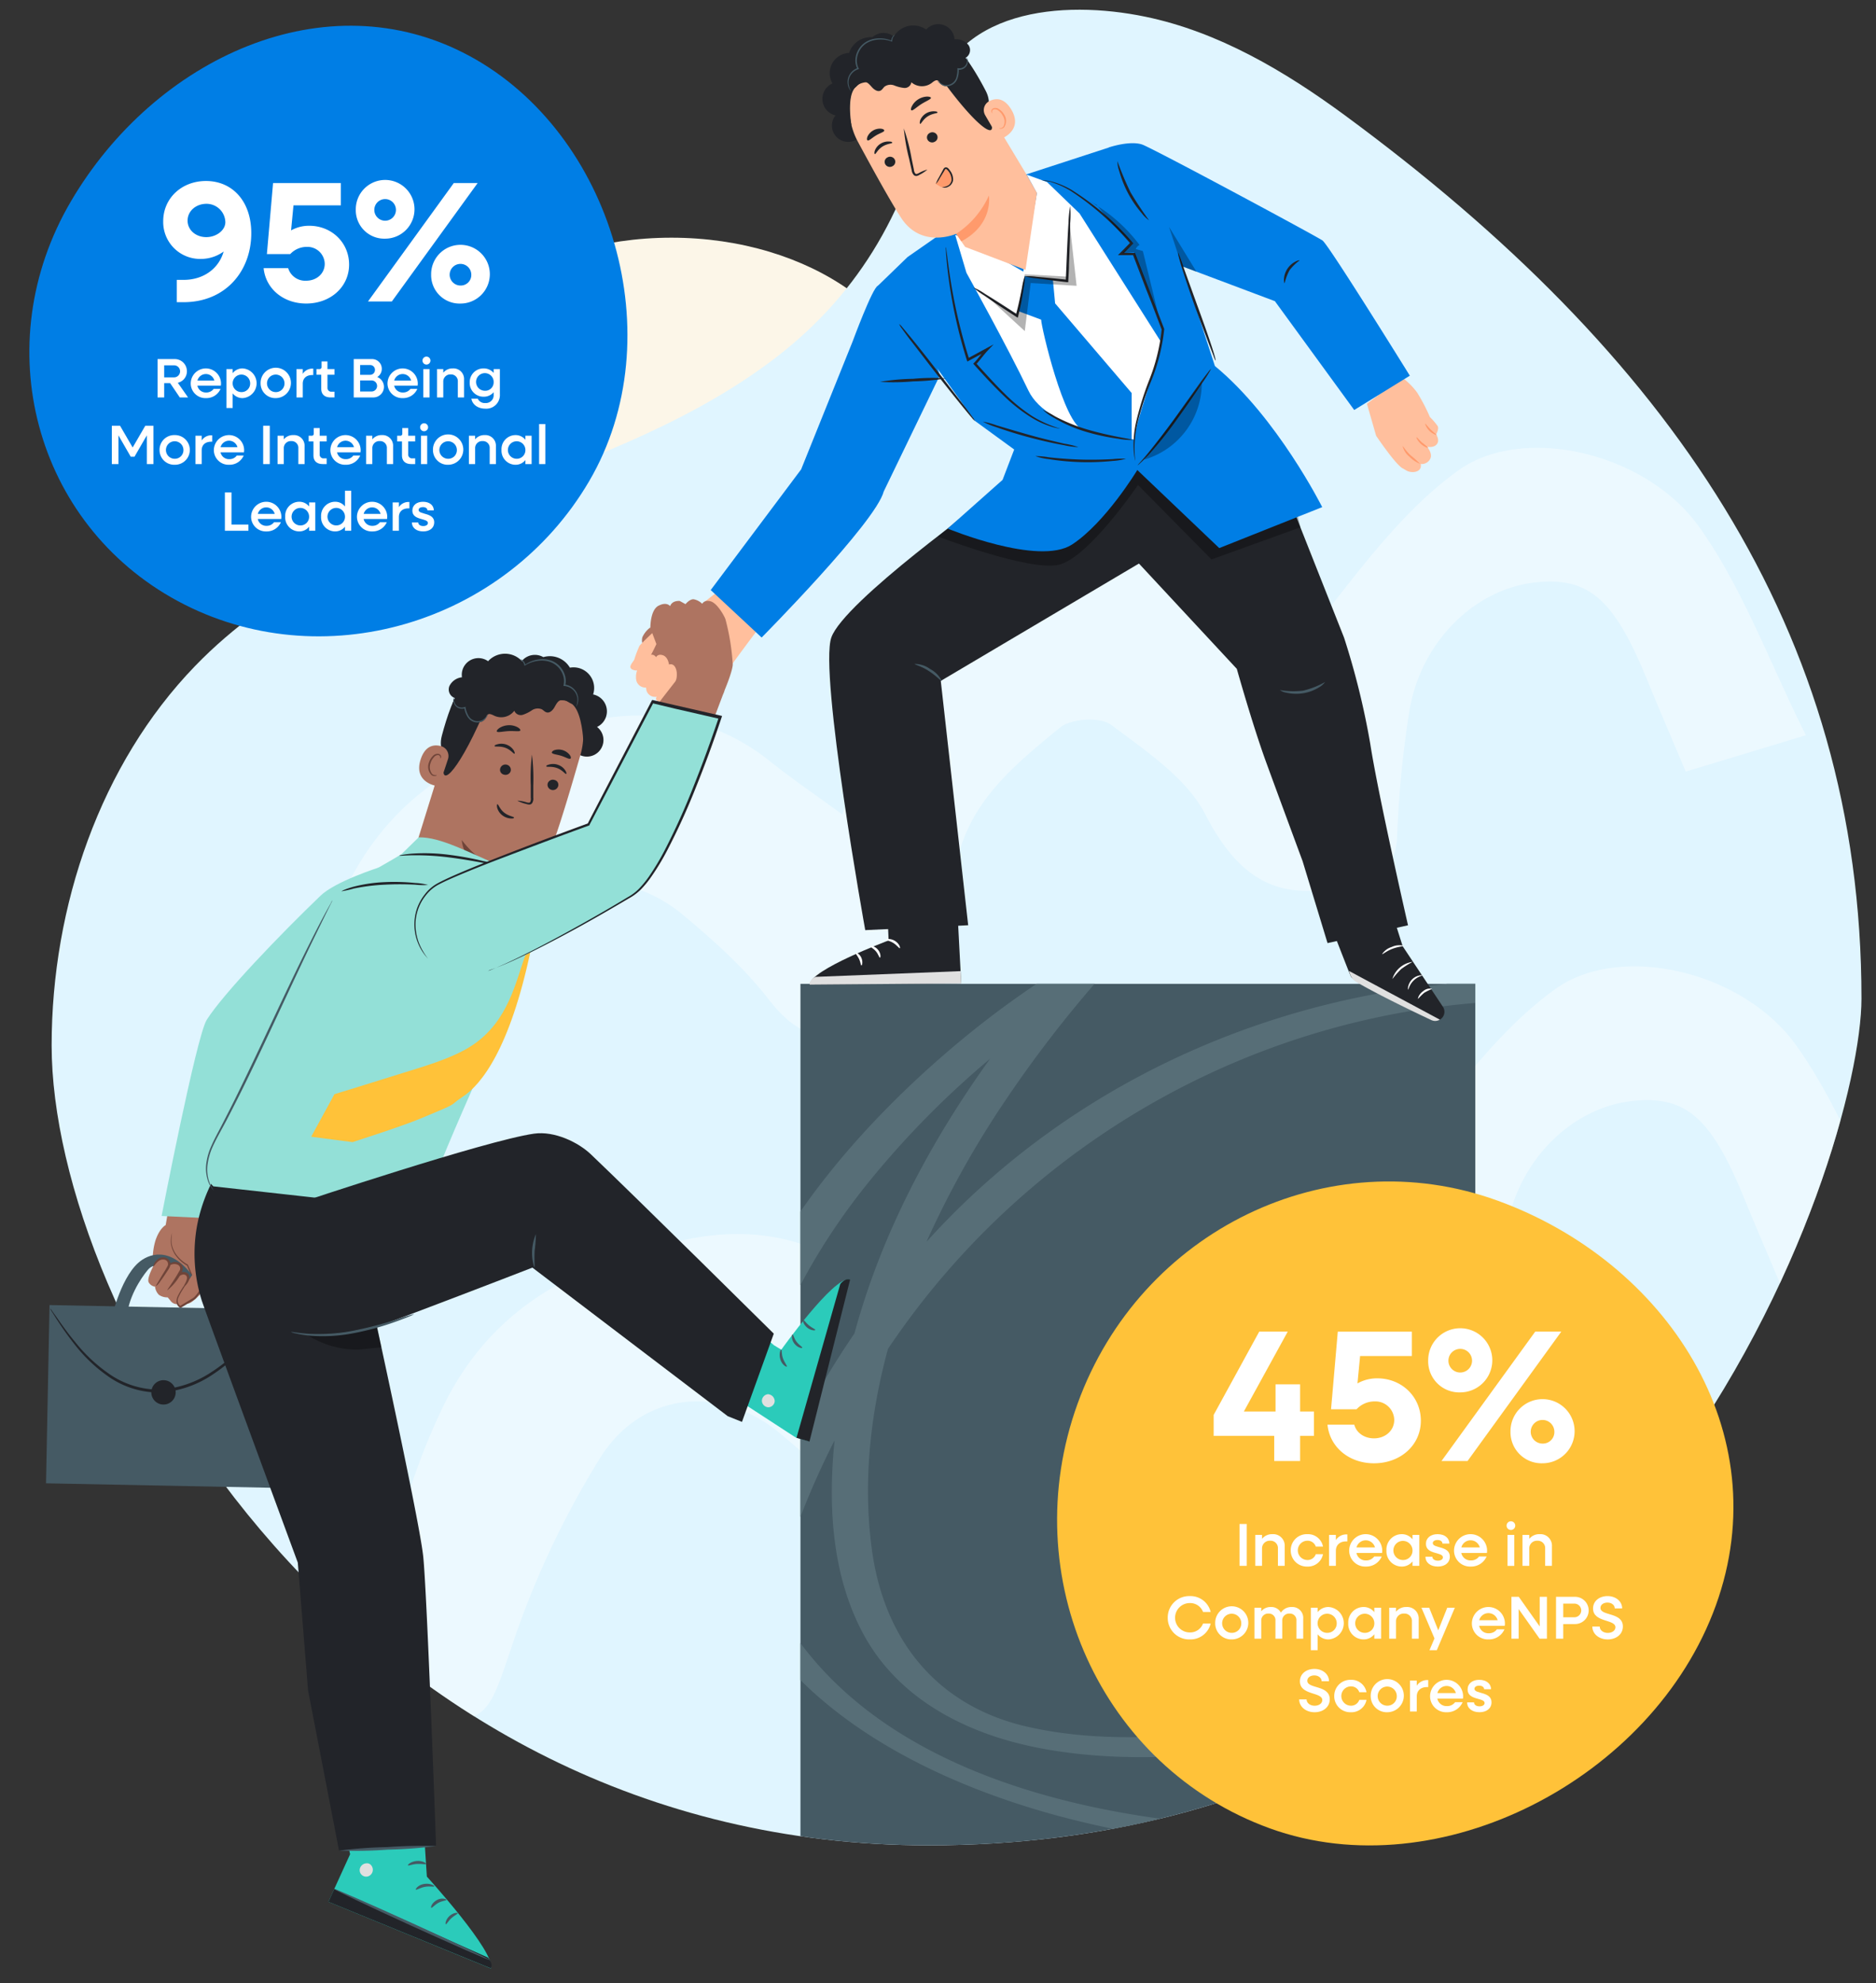 <svg xmlns="http://www.w3.org/2000/svg" xmlns:xlink="http://www.w3.org/1999/xlink" width="667" height="705" viewBox="0 0 667 705">
  <rect x="0" y="0" width="667" height="705" fill="#333333" stroke="none"/>
  <defs>
    <clipPath id="clip-path">
      <rect id="Rectangle_4876" data-name="Rectangle 4876" width="667" height="705" transform="translate(714 2287)" fill="none" stroke="#707070" stroke-width="1"/>
    </clipPath>
    <clipPath id="clip-path-2">
      <rect id="Rectangle_5258" data-name="Rectangle 5258" width="764.003" height="760.19" fill="none"/>
    </clipPath>
    <clipPath id="clip-path-4">
      <rect id="Rectangle_5244" data-name="Rectangle 5244" width="658.232" height="652.503" fill="none"/>
    </clipPath>
    <clipPath id="clip-path-5">
      <path id="Path_29290" data-name="Path 29290" d="M316.361,654.484c-204.823,0-311.818-189.3-311.818-284.34,0-49.611,17.372-100.079,50.954-134.825,27.317-28.264,63.705-44.341,99.654-58.19s73-26.432,104.345-49.585c30.8-22.748,48.8-52.73,57.182-90.874,7.736-35.2,47.359-38.289,76.742-32.2,25.833,5.348,49.4,19.209,70.986,35.095,114.923,84.568,183.615,182.874,183.615,313.921,0,55.138-78.008,301-331.66,301" transform="translate(-4.543 -1.981)" fill="none"/>
    </clipPath>
    <clipPath id="clip-path-6">
      <path id="Path_29291" data-name="Path 29291" d="M265.133,25.507c-8.382,38.146,25.16,80.762-5.637,103.508-31.346,23.152-68.4,35.738-104.347,49.586S82.815,208.528,55.5,236.789C21.915,271.536,4.543,322,4.543,371.615c0,95.037,107,284.34,311.818,284.34,253.651,0,331.66-245.863,331.66-301,0-131.045-68.693-229.354-183.617-313.921C442.816,25.146,419.253,11.287,393.42,5.937A334.033,334.033,0,0,0,332.08,0c-31.489,0-62.571,5.592-66.946,25.507" transform="translate(-4.543)" fill="none"/>
    </clipPath>
    <clipPath id="clip-path-7">
      <path id="Path_29293" data-name="Path 29293" d="M157.322,200.683v303a317.491,317.491,0,0,0,45.582,3.24c82.067,0,145.758-25.744,194.36-62.433V200.683Z" transform="translate(-157.322 -200.683)" fill="none"/>
    </clipPath>
    <clipPath id="clip-path-9">
      <rect id="Rectangle_5247" data-name="Rectangle 5247" width="128.954" height="35.792" fill="none"/>
    </clipPath>
    <clipPath id="clip-path-10">
      <rect id="Rectangle_5248" data-name="Rectangle 5248" width="20.511" height="27.394" fill="none"/>
    </clipPath>
    <clipPath id="clip-path-11">
      <rect id="Rectangle_5249" data-name="Rectangle 5249" width="26.087" height="41.074" fill="none"/>
    </clipPath>
    <clipPath id="clip-path-12">
      <rect id="Rectangle_5250" data-name="Rectangle 5250" width="32.012" height="37.083" fill="none"/>
    </clipPath>
    <clipPath id="clip-path-13">
      <rect id="Rectangle_5251" data-name="Rectangle 5251" width="9.776" height="15.98" fill="none"/>
    </clipPath>
    <clipPath id="clip-path-15">
      <rect id="Rectangle_5256" data-name="Rectangle 5256" width="26.645" height="8.244" fill="none"/>
    </clipPath>
  </defs>
  <g id="methodology-spot-2" transform="translate(-714 -2287)" clip-path="url(#clip-path)">
    <g id="Group_9815" data-name="Group 9815" transform="translate(724.441 2287)">
      <g id="Group_9848" data-name="Group 9848" clip-path="url(#clip-path-2)">
        <g id="Group_9821" data-name="Group 9821">
          <g id="Group_9820" data-name="Group 9820" clip-path="url(#clip-path-2)">
            <path id="Path_29286" data-name="Path 29286" d="M258.866,112.4c0,35.3-40.145,63.912-89.667,63.912S79.533,147.7,79.533,112.4,119.678,48.484,169.2,48.484,258.866,77.1,258.866,112.4" transform="translate(59.063 36.005)" fill="#fcf6e8"/>
            <path id="Path_29287" data-name="Path 29287" d="M316.36,654.484c-204.823,0-311.816-189.3-311.816-284.34,0-49.611,17.37-100.079,50.953-134.825,27.317-28.264,63.705-44.341,99.654-58.19s73-26.432,104.345-49.585c30.8-22.748,48.8-52.73,57.182-90.874,7.736-35.2,47.359-38.289,76.742-32.2,25.833,5.348,49.4,19.209,70.986,35.095C579.328,124.129,648.02,222.435,648.02,353.482c0,55.137-78.007,301-331.66,301" transform="translate(3.374 1.471)" fill="#e0f5ff"/>
            <g id="Group_9819" data-name="Group 9819" transform="translate(7.917 3.452)" opacity="0.4">
              <g id="Group_9818" data-name="Group 9818">
                <g id="Group_9817" data-name="Group 9817" clip-path="url(#clip-path-4)">
                  <g id="Group_9816" data-name="Group 9816" transform="translate(-0.001 -0.001)">
                    <g id="Group_9815-2" data-name="Group 9815" clip-path="url(#clip-path-5)">
                      <path id="Path_29288" data-name="Path 29288" d="M591.976,193.511l-42.7,12.922c-4.686-11.114-9.36-21.927-13.817-32.828-11.611-28.4-20.641-36.369-39.352-34.455-21.891,2.238-41.149,21.25-45.117,45.9a370.543,370.543,0,0,0-4.334,44.2c-.39,10-4.473,13.2-13.967,16.273-26.1,8.464-41.633.617-54.192-23.818-6.7-13.037-21.176-22.6-33.523-31.9-3.849-2.9-14.229-2.265-18.153.964-15.549,12.794-31.65,25.533-36.569,47.138-3.161,13.882-8.926,27.176-12.008,41.07-2.776,12.516-9.584,17.024-21.818,20.251-15.286,4.032-24.083-.052-33.268-11.9-8.643-11.153-19.488-20.847-30.395-29.947-21.033-17.55-49.067-14.966-63.885,8.5a316.256,316.256,0,0,0-31.273,66.392c-9.48,27.811-8.459,28.844-40.584,26.62-8.5-38.327-1.581-73.849,15.17-109.534,17.733-37.778,49.248-52.671,86.246-60.716,23.522-5.115,45.866-1.366,65.364,14.218,7.64,6.1,15.752,11.618,25.55,18.792,2.651-7.049,4.557-12.463,6.706-17.782,14.2-35.143,38.9-58.9,75.694-69.315,24.674-6.983,44.085,1.764,59.8,20.76,6.171,7.462,12.155,15.077,19.146,23.768,4.635-11.886,6.627-24.057,13.289-32.578,13.282-16.989,27.161-34.706,44.4-47.112,22.879-16.463,66.652-6.612,85.676,20.11,15.485,21.75,24.85,47.858,37.914,74" transform="translate(31.727 64.391)" fill="#fff"/>
                      <path id="Path_29289" data-name="Path 29289" d="M611.791,299.287l-42.7,12.922c-4.686-11.114-9.36-21.927-13.819-32.828-11.611-28.4-20.641-36.369-39.352-34.455-21.893,2.238-41.149,21.25-45.115,45.9a370.188,370.188,0,0,0-4.334,44.2c-.39,10-4.475,13.2-13.969,16.273-26.1,8.464-41.633.617-54.192-23.818-6.7-13.037-21.176-22.6-33.523-31.9-3.849-2.9-14.229-2.265-18.153.964-15.548,12.794-31.65,25.533-36.569,47.138-3.161,13.882-8.926,27.176-12.008,41.07-2.776,12.516-9.584,17.024-21.818,20.251-15.286,4.032-24.081-.052-33.268-11.9-8.643-11.153-19.488-20.847-30.395-29.947-21.033-17.55-49.065-14.966-63.885,8.5a316.249,316.249,0,0,0-31.271,66.392c-9.482,27.811-8.46,28.844-40.586,26.62-8.5-38.327-1.581-73.849,15.17-109.534,17.733-37.778,49.25-52.671,86.246-60.716,23.522-5.115,45.866-1.366,65.364,14.218,7.64,6.1,15.752,11.618,25.55,18.792,2.651-7.049,4.559-12.463,6.706-17.782,14.2-35.144,38.9-58.9,75.694-69.315,24.674-6.983,44.085,1.764,59.8,20.76,6.172,7.462,12.155,15.077,19.146,23.768,4.635-11.886,6.627-24.057,13.289-32.578,13.284-16.989,27.161-34.706,44.4-47.112,22.879-16.464,66.652-6.612,85.678,20.11,15.483,21.75,24.848,47.858,37.913,74" transform="translate(46.442 142.943)" fill="#fff"/>
                    </g>
                  </g>
                </g>
              </g>
            </g>
          </g>
        </g>
        <g id="Group_9823" data-name="Group 9823" transform="translate(7.917)">
          <g id="Group_9822" data-name="Group 9822" clip-path="url(#clip-path-6)">
            <rect id="Rectangle_5246" data-name="Rectangle 5246" width="239.942" height="410.475" transform="translate(266.236 349.715)" fill="#455a64"/>
          </g>
        </g>
        <g id="Group_9825" data-name="Group 9825" transform="translate(274.153 349.715)">
          <g id="Group_9824" data-name="Group 9824" clip-path="url(#clip-path-7)">
            <path id="Path_29292" data-name="Path 29292" d="M456.289,198.972a131.873,131.873,0,0,0-18.714-13.136c-25.125-14.614-56.437-25.955-85.866-22.57-29.365,3.375-52.751,22.825-72.477,43.423q-7.442,7.769-14.622,15.948A333.313,333.313,0,0,0,227,249.837c-46.579,38.925-93.239,97.115-87.522,161.539a99.5,99.5,0,0,0,9.59,34.859,184.848,184.848,0,0,0-3.89,34.307c-.42,26.369,7.316,52.81,28.938,69.4C194.783,565.8,222.205,569.2,247.44,566.5c30.545-3.264,60.286-14.486,87.4-30.325,44.716,2.539,90.191-3.123,131.81-17.817,51.885-18.317,98.662-52.976,127.506-100.086,16.341-10.93,31.139-23.825,43.386-39.4,82.365-104.746-72.4-159.159-181.254-179.9m3.461,15.455a82.939,82.939,0,0,1,10.128,15.935c-92.607-12.99-190.08,19.282-254.132,90.251l-.023.026a338.15,338.15,0,0,1,28.609-51.069,429.288,429.288,0,0,1,31.822-41.4,331.369,331.369,0,0,1,32.878-17.923c2.1,2.56,9.415,4.9,11.967,2.692,22.931-19.848,54.631-17.977,82.954-15.182q23.057,2.274,45.9,6.263a99.671,99.671,0,0,1,9.9,10.409m145.6,136.4c-2.584,21.57-10.482,42.166-21.805,61.014a332.64,332.64,0,0,1-51.16,26.716c-40.561,17.067-83.3,30.109-126.5,40.1a344.672,344.672,0,0,0,77.472-138.122c8.265-28.788,13.66-60.445,6.232-90.02a91.613,91.613,0,0,0-3.3-10.456c56.529,11.243,127.3,42.006,119.061,110.765M478.849,297.1c-8.187,68.715-43.426,136.388-94.03,186.2q-17,3.544-34.013,6.512c-32.143,5.623-67.035,10.536-99.307,3.151-32.32-7.4-50.933-31.047-55.213-63.2-3.151-23.663-.575-47.722,5.745-71.054,59.453-88.649,165.243-136.69,271.109-120.922,7.091,18.585,8.093,39.322,5.709,59.314M326.4,528.392c-56.332-3.484-122.426-19.544-156.308-66.263a96.572,96.572,0,0,1-8.375-13.868c4.562-19.855,12.381-39.418,21.345-57.074-2.412,23.564-.91,48.363,10.344,69.055,12.636,23.234,36.933,35.346,62.053,40.248,33.882,6.612,69.525,2.248,103.177-3.647q7.3-1.281,14.581-2.687A295.835,295.835,0,0,1,326.4,528.392m51.782-357.545a139.65,139.65,0,0,1,62.013,25.24,552.413,552.413,0,0,0-57.578-6.953c-4.587-.254-9.212-.38-13.833-.333q16.144-4.049,32.678-6.523c7.235-1.075-3.768-7.631-7.835-7.028a338.941,338.941,0,0,0-94.591,28.694c21.779-21.056,47.441-37.433,79.146-33.1M194.766,299.917a319.849,319.849,0,0,1,43.585-44.364c-21.4,29.748-38.716,62.524-48.22,97.631-15.333,22.424-28.068,47.412-36.024,73.371-9.515-44,12.746-91.983,40.659-126.638M309.169,537.7c-44.77,22.077-124.312,43.6-146.189-19.817-5.993-17.37-6.685-36.243-3.959-55.21,24.181,32.789,66.586,52.4,106.068,62.673a355.543,355.543,0,0,0,50.134,9.234c-2.011,1.056-4.02,2.117-6.054,3.119m208.3-56.6c-49.775,34.6-111.084,48.72-171.127,47.992a314.971,314.971,0,0,0,48.99-39.5q36.266-7.9,71.861-18.521c33.394-9.931,69.233-21.162,101.515-37.862a241.973,241.973,0,0,1-51.238,47.889m89.1-86.3c11.613-26.251,17.8-56.916,6.794-84.136-9.905-24.489-32.1-40.865-54.912-52.514a278.88,278.88,0,0,0-75.477-25.629,99.979,99.979,0,0,0-18.32-25.773q18.875,3.754,37.493,8.67c30.756,8.145,62.292,17.681,90.179,33.3,25.7,14.389,52.913,37.85,54.412,69.478,1.448,30.62-16.26,56.234-40.169,76.607" transform="translate(-170.925 -228.917)" fill="#576e77"/>
          </g>
        </g>
        <g id="Group_9842" data-name="Group 9842" transform="translate(7.917)">
          <g id="Group_9841" data-name="Group 9841" clip-path="url(#clip-path-6)">
            <path id="Path_29294" data-name="Path 29294" d="M147.974,150.225c-.122-.436,13.941-18.995,13.941-18.995l-12.442-13.017-13.941,11Z" transform="translate(92.733 87.788)" fill="#ffbf9d"/>
            <path id="Path_29295" data-name="Path 29295" d="M272.9,86.336,276.161,97.7s6.97,10.351,9.445,11.588c.645.331,1.272.8,1.865,1.028,2.213.8,5.123,0,4.531-2.579a3.38,3.38,0,0,0,3.4-1.83c.993-1.952-1.168-4.322-1.168-4.322s2.509.645,3.642-1.063c.941-1.412-.383-3.276-.383-3.276s1.115-1.917.558-2.98a23.328,23.328,0,0,0-2.753-3.206,66.41,66.41,0,0,0-4.548-8.713,25.278,25.278,0,0,0-5.315-5.332Z" transform="translate(194.747 57.192)" fill="#ffbf9d"/>
            <path id="Path_29296" data-name="Path 29296" d="M288.944,90.5c0-.174-1.028-.854-2.161-1.969s-1.847-2.2-2.021-2.109a6.135,6.135,0,0,0,4.182,4.078" transform="translate(203.554 64.178)" fill="#ff9a6c"/>
            <path id="Path_29297" data-name="Path 29297" d="M287.181,92.873a24.912,24.912,0,0,0-2.126-1.743c-1.115-.958-1.865-2.039-2.021-1.934s.383,1.307,1.586,2.4,2.474,1.5,2.562,1.272" transform="translate(202.251 66.234)" fill="#ff9a6c"/>
            <path id="Path_29298" data-name="Path 29298" d="M280.192,91.014a6.967,6.967,0,0,0,2.44,3.764,10.444,10.444,0,0,0,3.729,2.492,34.917,34.917,0,0,0-3.294-2.962c-1.777-1.621-2.718-3.363-2.875-3.294" transform="translate(200.161 67.588)" fill="#ff9a6c"/>
            <path id="Path_29299" data-name="Path 29299" d="M135.194,141.479,124.3,158.347l21.434,8.731,9.079-24.066-13.436-4.949Z" transform="translate(84.393 102.529)" fill="#ae7461"/>
            <path id="Path_29300" data-name="Path 29300" d="M125.518,134.622a4.217,4.217,0,0,1-.383-3.154,8.986,8.986,0,0,1,2.823-3.485s.871,5.228.732,5.385Z" transform="translate(84.902 95.043)" fill="#ae7461"/>
            <path id="Path_29301" data-name="Path 29301" d="M134.256,156.7l-7.824-12.773.471-10.456s-.418-7.842,3.346-9.131c0,0,2.265-1.2,3.694.349,0,0,.418-1.969,3.381-1.847l2.074,1.133s1.377-1.743,2.823-1.743a5.909,5.909,0,0,1,3.119,1.621s.749-1.534,3.015-.871,4.67,4.862,5.228,6.308a81.165,81.165,0,0,1,2.614,16.224c-.227,3.015-3.485,10.456-3.485,10.456Z" transform="translate(85.975 90.773)" fill="#ae7461"/>
            <path id="Path_29302" data-name="Path 29302" d="M130.4,129.143s-3.729,3.485-4.531,4.513a39.731,39.731,0,0,0-1.847,4.862c-.575,1.168-2.265,2.579-.854,3.485a3.485,3.485,0,0,0,4.322-.8,74.876,74.876,0,0,0,4.391-8.173Z" transform="translate(83.142 95.905)" fill="#ffbf9d"/>
            <path id="Path_29303" data-name="Path 29303" d="M124.79,137.915a6.5,6.5,0,0,0-.889,4.845,3.345,3.345,0,0,0,3.485,2.475,3.138,3.138,0,0,0,3.781,3.241s-1.046,1.15.889,1.917l5.507-7.075s.767-.627.732-2.91c0-1.516-.732-3.991-2.788-3.363,0,0-.279-2.666-2.161-3.294s-2.44.7-2.44.7a1.743,1.743,0,0,0-1.934-.854c-1.568.157-4.182,4.322-4.182,4.322" transform="translate(83.992 99.174)" fill="#ffbf9d"/>
            <path id="Path_29304" data-name="Path 29304" d="M223.661,109.231c-3.869,2.283-55.311,39.4-59.72,52.017S176,265.265,176,265.265l36.6-1.743-9.741-86.852,73.19-43.339,4.932-45.308Z" transform="translate(113.273 65.368)" fill="#222429"/>
            <path id="Path_29305" data-name="Path 29305" d="M222.742,135.243l41.143,44.263s5.646,20.11,10.456,33.267,12.93,35.079,12.93,35.079l8.87,29.137,28.614-6.326s-10.682-46.615-13.436-64.582a272.7,272.7,0,0,0-9.306-37.676L279.255,110.9,254.493,78.433Z" transform="translate(157.497 58.246)" fill="#222429"/>
            <g id="Group_9828" data-name="Group 9828" transform="translate(315.082 165.283)" opacity="0.3" style="isolation: isolate">
              <g id="Group_9827" data-name="Group 9827">
                <g id="Group_9826" data-name="Group 9826" clip-path="url(#clip-path-9)">
                  <path id="Path_29306" data-name="Path 29306" d="M185.352,120.265s32.117,12.32,42.764,10.107,28.4-28.422,28.4-28.422l26.139,26.47,31.646-11.432-2.562-10.212s-45.413-11.728-45.5-11.867-16.45,0-16.45,0l-27.5,18.977-29.764.383Z" transform="translate(-185.352 -94.847)"/>
                </g>
              </g>
            </g>
            <path id="Path_29307" data-name="Path 29307" d="M283.7,175.833l9.48,29.938,14.307,21.521a3.223,3.223,0,0,1-.9,4.47c-.059.04-.12.078-.183.113a3.209,3.209,0,0,1-2.945.122c-6.012-2.806-27.638-13.122-28.684-15.44S262.7,185.592,262.7,185.592Z" transform="translate(187.172 130.578)" fill="#222429"/>
            <path id="Path_29308" data-name="Path 29308" d="M301.55,215.375l-32.308-17.322.418,1.255a4.9,4.9,0,0,0,2.109,2.614c2.649,1.568,10.038,5.751,26.749,13.61A3.226,3.226,0,0,0,301.55,215.375Z" transform="translate(192.029 147.079)" fill="#e0e0e0"/>
            <path id="Path_29309" data-name="Path 29309" d="M281.408,204.058a6.969,6.969,0,0,1,5-5.019c0-.087-.453-.192-1.168,0a5.049,5.049,0,0,0-2.509,1.377,5.227,5.227,0,0,0-1.377,2.509c-.157.68-.052,1.133.052,1.133" transform="translate(200.966 147.731)" fill="#fff"/>
            <path id="Path_29310" data-name="Path 29310" d="M283.374,205.294a17.929,17.929,0,0,1,2.2-2.178,23.857,23.857,0,0,1,2.771-1.359,3.485,3.485,0,0,0-3.172.8c-1.6,1.1-2,2.7-1.795,2.736" transform="translate(202.485 149.754)" fill="#fff"/>
            <path id="Path_29311" data-name="Path 29311" d="M278.082,202.32a32.316,32.316,0,0,1,3.154-3.572,33.29,33.29,0,0,1,4.06-2.544A8.716,8.716,0,0,0,278.082,202.32Z" transform="translate(198.594 145.705)" fill="#fff"/>
            <path id="Path_29312" data-name="Path 29312" d="M275.992,195.982c.139.157,1.551-1.1,3.66-1.9s3.973-.871,3.973-1.08a6.258,6.258,0,0,0-4.235.436,6.183,6.183,0,0,0-3.4,2.544" transform="translate(197.042 143.19)" fill="#fff"/>
            <path id="Path_29313" data-name="Path 29313" d="M180.613,135.433a9.23,9.23,0,0,1,5.559,1.83,9.508,9.508,0,0,1,4.1,4.182c-.209.174-1.917-1.743-4.583-3.485s-5.141-2.3-5.071-2.527" transform="translate(126.209 100.576)" fill="#455a64"/>
            <path id="Path_29314" data-name="Path 29314" d="M271.192,139.123a6.421,6.421,0,0,1-1.9,1.743,15.3,15.3,0,0,1-5.7,2.213,15.693,15.693,0,0,1-6.1-.157,5.231,5.231,0,0,1-2.353-.958,28.106,28.106,0,0,0,8.295.209,29.641,29.641,0,0,0,7.755-3.05" transform="translate(181.558 103.316)" fill="#455a64"/>
            <path id="Path_29315" data-name="Path 29315" d="M186.056,175.913l1.22,27.743s-27.882,10.456-28.074,15.684l53.882-.436-2.074-39.575Z" transform="translate(110.31 130.637)" fill="#222429"/>
            <path id="Path_29316" data-name="Path 29316" d="M213.094,202.45l-.192-4.357-51.582,2.039s-2.387,1.063-2.109,2.753Z" transform="translate(110.301 147.109)" fill="#e0e0e0"/>
            <path id="Path_29317" data-name="Path 29317" d="M174.813,191.773c0,.261,1.324.383,2.614,1.22s2,1.934,2.248,1.83-.157-1.638-1.743-2.614-3.189-.662-3.119-.436" transform="translate(121.902 142.241)" fill="#fff"/>
            <path id="Path_29318" data-name="Path 29318" d="M171.572,193.093c0,.261,1.1.7,1.987,1.743s1.168,2.283,1.446,2.265.4-1.5-.732-2.858-2.684-1.394-2.7-1.15" transform="translate(119.497 143.309)" fill="#fff"/>
            <path id="Path_29319" data-name="Path 29319" d="M170.636,198.863c.244,0,.593-1.272,0-2.7s-1.917-2-2.039-1.743.662.976,1.22,2.161.558,2.248.819,2.283" transform="translate(117.278 144.335)" fill="#fff"/>
            <path id="Path_29320" data-name="Path 29320" d="M173.122,79.265l34.521,48.044,13.941,10.159-4.13,10.787-19.5,17.322s32.308,13.4,44.193,5.664,23.212-26.488,23.212-26.488l29.137,27.76,36.6-14.568S315.076,126,292.945,107.791L279.823,67.4l-24.4-37.344L225.8,39.707,183.665,69.053Z" transform="translate(120.648 22.318)" fill="#007ee5"/>
            <path id="Path_29321" data-name="Path 29321" d="M188.9,57.085c1.987,0,24.188,13,24.188,13L217.934,42.2l-3.607-6.57,7.2,2.614,11.588,11.188,28.84,45.482c-2.056,11.571-9.149,28.753-9.358,34.852,0,0-30.653-2.614-37.693-17.426S192.893,70.52,192.893,70.52Z" transform="translate(132.366 26.462)" fill="#fff"/>
            <path id="Path_29322" data-name="Path 29322" d="M209.959,71.8c0,2.492,8.121,37.222,14.882,39.1s17.3,3.66,17.3,3.66V97.885l-27.22-31.873-.8-8.539-9.985-1.15-2.457,12.39Z" transform="translate(141.857 41.827)" fill="#007ee5"/>
            <path id="Path_29323" data-name="Path 29323" d="M207.044,54.593s-6.709,5.89-8.591,6.448-9.009,19.866-9.009,19.866l-18.28,45.4-32.151,42.9,18.106,16.869s40.551-40.917,43.409-51.913L220.5,92.844Z" transform="translate(95.317 40.542)" fill="#007ee5"/>
            <path id="Path_29324" data-name="Path 29324" d="M226.164,109.49c-.1-.1,1.586-1.743,4.06-4.827s5.768-7.249,9.236-12.076l8.87-12.407c1.15-1.586,2.109-2.84,2.788-3.694a6.15,6.15,0,0,1,1.133-1.272,47.585,47.585,0,0,1-3.4,5.332c-2.161,3.241-5.228,7.72-8.713,12.564a138.343,138.343,0,0,1-9.5,11.972c-1.307,1.464-2.422,2.579-3.241,3.328s-1.2,1.133-1.237,1.08" transform="translate(160.035 55.855)" fill="#222429"/>
            <path id="Path_29325" data-name="Path 29325" d="M228.531,95.065a26.588,26.588,0,0,1-5.123-.68c-3.137-.558-7.441-1.481-12.2-2.736s-8.887-2.614-11.9-3.677A27.621,27.621,0,0,1,194.532,86a31.839,31.839,0,0,1,4.984,1.359c3.032.906,7.249,2.161,11.937,3.485s8.94,2.265,12.042,3a30.48,30.48,0,0,1,5.036,1.22" transform="translate(136.547 63.868)" fill="#222429"/>
            <path id="Path_29326" data-name="Path 29326" d="M177.462,66.093a6.418,6.418,0,0,1,1.2,1.237c.732.854,1.743,2.074,3,3.607,2.509,3.067,5.925,7.354,9.637,12.2s6.971,9.1,9.428,12.2c1.185,1.586,2.143,2.875,2.771,3.781a6.25,6.25,0,0,1,.924,1.464,6.951,6.951,0,0,1-1.2-1.255c-.732-.836-1.743-2.074-3-3.607-2.509-3.067-5.925-7.336-9.637-12.094s-6.97-9.079-9.428-12.2c-1.185-1.586-2.126-2.875-2.771-3.781a6.182,6.182,0,0,1-.924-1.551" transform="translate(123.871 49.082)" fill="#222429"/>
            <path id="Path_29327" data-name="Path 29327" d="M219.229,42.023a37.341,37.341,0,0,1,0,6.117c0,3.781-.209,8.992-.436,14.76,0,2-.157,3.921-.244,5.733V69.1h-.4c-4.374-.505-8.138-.993-10.822-1.359a22.964,22.964,0,0,1-4.235-.749,23.83,23.83,0,0,1,4.287.209c2.666.209,6.413.575,10.752,1.028l-.436.418c0-1.743.139-3.729.209-5.733.227-5.768.471-10.979.714-14.743a43.086,43.086,0,0,1,.61-6.151" transform="translate(142.904 31.207)" fill="#222429"/>
            <path id="Path_29328" data-name="Path 29328" d="M192.612,60.331a25.911,25.911,0,0,1,4.2,2.353c2.527,1.551,5.995,3.747,9.794,6.221l1.743,1.115-.68.244c1.046-3.834,1.743-7.406,2.231-9.916a22.68,22.68,0,0,1,.993-4.025,18.791,18.791,0,0,1-.4,4.13,96.861,96.861,0,0,1-1.969,10.09l-.157.575-.523-.331L206.1,69.654c-3.781-2.475-7.2-4.74-9.637-6.43a24.335,24.335,0,0,1-3.851-2.893" transform="translate(135.122 41.827)" fill="#222429"/>
            <path id="Path_29329" data-name="Path 29329" d="M221.048,30.68s8.033-2.7,12.285-.784c8.208,3.747,61.375,32.361,63.588,33.894s31.054,48.062,31.054,48.062L308.2,124.05,280,85.364,228.593,66.038S220.8,56,219.549,47.549a41.985,41.985,0,0,1,1.5-16.869" transform="translate(154.922 21.691)" fill="#007ee5"/>
            <path id="Path_29330" data-name="Path 29330" d="M234.352,51.483a56.531,56.531,0,0,1,2.074,5.594L241.305,70.6c3.869,10.56,6.779,19.169,6.361,19.343a8.129,8.129,0,0,1-.61-1.481c-.453-1.15-.958-2.509-1.568-4.06-1.307-3.485-3.119-8.19-5.036-13.488s-3.485-10.107-4.635-13.627c-.54-1.743-.941-3.206-1.185-4.217a6.444,6.444,0,0,1-.279-1.586" transform="translate(166.119 38.233)" fill="#222429"/>
            <path id="Path_29331" data-name="Path 29331" d="M233.249,53.906a11.283,11.283,0,0,1-2.562-2.475,39.223,39.223,0,0,1-4.879-7.092,40.738,40.738,0,0,1-3.189-7.981,10.571,10.571,0,0,1-.627-3.485,109.808,109.808,0,0,0,4.653,11.048,116.233,116.233,0,0,0,6.6,9.985" transform="translate(156.94 24.412)" fill="#222429"/>
            <path id="Path_29332" data-name="Path 29332" d="M237.463,93.974a21.47,21.47,0,0,1-4.688.784,88.4,88.4,0,0,1-11.466.418,90.71,90.71,0,0,1-11.432-1.08,20.829,20.829,0,0,1-4.635-1.063,30.219,30.219,0,0,1,4.722.418c2.893.331,6.971.68,11.362.819s8.487,0,11.4-.157a30.539,30.539,0,0,1,4.74-.139" transform="translate(144.501 69.089)" fill="#222429"/>
            <path id="Path_29333" data-name="Path 29333" d="M206.552,36.783h.749a15.775,15.775,0,0,1,2.178.279,29,29,0,0,1,7.633,3.1A94.485,94.485,0,0,1,238.86,58.914l.261.3-.279.279c-1.185,1.2-2.475,2.509-3.764,3.851l-.314-.749h4.949l.1.279c1.551,4.043,3.189,8.277,4.862,12.617,1.882,4.9,3.712,9.654,5.42,14.133v.1a67.545,67.545,0,0,1-4.757,18.7,112.324,112.324,0,0,0-4.705,14.481,39.684,39.684,0,0,0-1.08,9.95,33.682,33.682,0,0,0,.261,3.607,4.26,4.26,0,0,1-.227-.906,23.04,23.04,0,0,1-.331-2.7,36.91,36.91,0,0,1,.819-10.072,110.478,110.478,0,0,1,4.531-14.621,67.124,67.124,0,0,0,4.6-18.489v.174c-1.743-4.479-3.485-9.236-5.454-14.115Q241.266,69.2,238.913,63.1l.418.279H233.65l.732-.732,3.781-3.834v.575A98.463,98.463,0,0,0,216.8,40.512a31.112,31.112,0,0,0-7.424-3.276,22.26,22.26,0,0,1-2.823-.453" transform="translate(145.474 27.316)" fill="#222429"/>
            <path id="Path_29334" data-name="Path 29334" d="M197.018,77.239a77.592,77.592,0,0,1-11.693,1.08,77.28,77.28,0,0,1-11.763.174,75.156,75.156,0,0,1,11.71-1.08,74.25,74.25,0,0,1,11.745-.174" transform="translate(120.975 57.245)" fill="#222429"/>
            <path id="Path_29335" data-name="Path 29335" d="M227.608,114.932a3.3,3.3,0,0,1-.749-.122,18.124,18.124,0,0,1-2.143-.523,30.949,30.949,0,0,1-7.424-3.381,58.561,58.561,0,0,1-9.672-7.615c-3.381-3.224-6.883-6.97-10.6-11.118l-.279-.314.279-.3c1.464-1.5,2.7-3.4,4.322-5.106l.54.714-1.412.767-5.35,2.893-.488.261-.174-.523a174.708,174.708,0,0,1-6.378-28.422c-.505-3.642-.784-6.587-.941-8.609-.087-1.011-.1-1.743-.139-2.318a2.688,2.688,0,0,1,0-.819,2.63,2.63,0,0,1,.157.8l.3,2.3c.244,2.021.627,4.932,1.2,8.556a194.6,194.6,0,0,0,6.657,28.248l-.662-.261,5.367-2.91,1.412-.767,2.544-1.377-1.987,2.091c-1.551,1.621-2.806,3.485-4.339,5.106v-.61c3.694,4.078,7.145,7.912,10.456,11.135a61.066,61.066,0,0,0,9.445,7.685,41.146,41.146,0,0,0,10.055,4.531" transform="translate(130.935 37.43)" fill="#222429"/>
            <path id="Path_29336" data-name="Path 29336" d="M238.635,94.322a23.055,23.055,0,0,1-4.966-.418,76.851,76.851,0,0,1-11.78-2.562A50.208,50.208,0,0,1,210.822,86.5a18.582,18.582,0,0,1-4.06-2.91,40.873,40.873,0,0,1,4.374,2.353,62.514,62.514,0,0,0,11.013,4.531c8.94,2.666,16.538,3.52,16.485,3.851" transform="translate(145.63 62.067)" fill="#222429"/>
            <g id="Group_9831" data-name="Group 9831" transform="translate(388.429 135.982)" opacity="0.3">
              <g id="Group_9830" data-name="Group 9830">
                <g id="Group_9829" data-name="Group 9829" clip-path="url(#clip-path-10)">
                  <path id="Path_29337" data-name="Path 29337" d="M227.442,105.427a28.4,28.4,0,0,0,20.511-27.394" transform="translate(-227.442 -78.033)"/>
                </g>
              </g>
            </g>
            <g id="Group_9834" data-name="Group 9834" transform="translate(367.361 70.651)" opacity="0.3">
              <g id="Group_9833" data-name="Group 9833">
                <g id="Group_9832" data-name="Group 9832" clip-path="url(#clip-path-11)">
                  <path id="Path_29338" data-name="Path 29338" d="M215.352,40.543A57.105,57.105,0,0,1,234.8,56.976a2.7,2.7,0,0,0-1.359,1.446l2.527.714q2.752,11.24,5.472,22.48l-8.661-22.1-4.182.436,3.921-3.485a89.8,89.8,0,0,1-12.9-13.714" transform="translate(-215.352 -40.543)"/>
                </g>
              </g>
            </g>
            <g id="Group_9837" data-name="Group 9837" transform="translate(332.404 80.619)" opacity="0.3" style="isolation: isolate">
              <g id="Group_9836" data-name="Group 9836">
                <g id="Group_9835" data-name="Group 9835" clip-path="url(#clip-path-12)">
                  <path id="Path_29339" data-name="Path 29339" d="M195.292,70.834l13.592,12.512,2.109-17.1,16.311.993-2.335-20.981-.976,17.723-15.109-.819L206.1,77.874" transform="translate(-195.292 -46.263)"/>
                </g>
              </g>
            </g>
            <g id="Group_9840" data-name="Group 9840" transform="translate(397.264 80.619)" opacity="0.3" style="isolation: isolate">
              <g id="Group_9839" data-name="Group 9839">
                <g id="Group_9838" data-name="Group 9838" clip-path="url(#clip-path-13)">
                  <path id="Path_29340" data-name="Path 29340" d="M237.148,60.309l-4.635-14.046,9.776,15.98Z" transform="translate(-232.512 -46.263)"/>
                </g>
              </g>
            </g>
            <path id="Path_29341" data-name="Path 29341" d="M261.535,53.142a16.979,16.979,0,0,0-3.572,3.485,18.019,18.019,0,0,0-1.743,4.618c-.1,0-.3-.575-.244-1.551a7.527,7.527,0,0,1,4.008-6.1c.906-.505,1.516-.558,1.551-.453" transform="translate(182.171 39.431)" fill="#222429"/>
            <path id="Path_29342" data-name="Path 29342" d="M186.373,7.442a5.909,5.909,0,0,0-6.8.8A8.1,8.1,0,0,0,171.3,13.82a7.214,7.214,0,0,0-5.925,10.839,6.03,6.03,0,0,0,1.1,11.379,5.786,5.786,0,0,0,8.156,8.121L189.144,13.7a5.926,5.926,0,0,0-2.771-6.256" transform="translate(112.241 4.989)" fill="#222429"/>
            <path id="Path_29343" data-name="Path 29343" d="M170.262,44.06a24.553,24.553,0,0,1,8.277-32.239l1.063-.68c11.937-6.779,24.4-.418,30.81,11.71l19.936,33.11,3.625,6.4-4.06,27.359-21.469-8.173-3.206-4.653s-12.2,5.437-19.465-5.542c-3.52-5.367-9.881-16.816-15.509-27.289" transform="translate(116.346 6.22)" fill="#ffbf9d"/>
            <path id="Path_29344" data-name="Path 29344" d="M189.1,53.485a31.928,31.928,0,0,0,11.623-13.592s1.743,10.177-9.794,16.276Z" transform="translate(132.515 29.625)" fill="#ff9a6c"/>
            <path id="Path_29345" data-name="Path 29345" d="M174.764,34.712a1.863,1.863,0,0,0,2.544.61,1.744,1.744,0,0,0,.793-2.333q-.037-.073-.078-.141a1.881,1.881,0,0,0-2.562-.61,1.742,1.742,0,0,0-.772,2.34,1.457,1.457,0,0,0,.075.134" transform="translate(121.672 23.741)" fill="#222429"/>
            <path id="Path_29346" data-name="Path 29346" d="M172.6,33.343c.331,0,.941-1.568,2.649-2.666s3.485-1.046,3.485-1.377-.418-.4-1.22-.436a5.228,5.228,0,0,0-3,.836,4.979,4.979,0,0,0-1.952,2.387c-.261.767-.122,1.255.035,1.255" transform="translate(120.125 21.433)" fill="#222429"/>
            <path id="Path_29347" data-name="Path 29347" d="M183.394,29.722a1.863,1.863,0,0,0,2.544.61A1.744,1.744,0,0,0,186.731,28q-.037-.073-.078-.141a1.881,1.881,0,0,0-2.562-.61,1.742,1.742,0,0,0-.772,2.34,1.465,1.465,0,0,0,.075.134" transform="translate(128.081 20.035)" fill="#222429"/>
            <path id="Path_29348" data-name="Path 29348" d="M181.826,27.183c.331,0,.958-1.568,2.649-2.666s3.485-1.063,3.485-1.377-.4-.4-1.2-.436a5.23,5.23,0,0,0-3.015.836,5.1,5.1,0,0,0-1.952,2.387c-.192.749-.122,1.237.035,1.255" transform="translate(127 16.859)" fill="#222429"/>
            <path id="Path_29349" data-name="Path 29349" d="M186.794,40.814a13.564,13.564,0,0,0-3.084,1.29c-.453.227-.924.418-1.185.157a2.491,2.491,0,0,1-.54-1.464c-.279-1.324-.558-2.7-.854-4.147a67.391,67.391,0,0,0-2.718-10.456,68.5,68.5,0,0,0,1.865,10.717c.314,1.429.627,2.806.924,4.113a2.99,2.99,0,0,0,.871,1.847,1.306,1.306,0,0,0,1.115.174,2.73,2.73,0,0,0,.819-.383,12.682,12.682,0,0,0,2.788-1.847" transform="translate(124.576 19.452)" fill="#222429"/>
            <path id="Path_29350" data-name="Path 29350" d="M180,24.565c.488.314,1.743-1.028,3.485-2.143s3.485-1.743,3.485-2.265c0-.261-.61-.471-1.481-.453a6.463,6.463,0,0,0-3.084,1.011,6.092,6.092,0,0,0-2.178,2.37c-.418.749-.436,1.377-.227,1.481" transform="translate(125.657 14.631)" fill="#222429"/>
            <path id="Path_29351" data-name="Path 29351" d="M171.1,30.407c.523.227,1.534-.854,3-1.743s2.875-1.2,2.945-1.743c0-.279-.4-.575-1.168-.662a4.779,4.779,0,0,0-2.806.645,4.937,4.937,0,0,0-1.969,2.109c-.3.749-.244,1.272,0,1.394" transform="translate(118.994 19.49)" fill="#222429"/>
            <path id="Path_29352" data-name="Path 29352" d="M168.832,39.375s-1.551-8.818.732-12.6c2.788-4.566,7.389-1.255,10.456-4.827s5.8-7.946,11.676-7.511c6.413.471,5.873,4.06,9.323,8.713,13.941,19.169,21.208,22.48,16.189,12.442-.558-1.115,1.743-3.764-.61-8.382-3.1-5.977-7.3-12.948-11.135-16.119A18.806,18.806,0,0,0,193.716,6.98c-8.051-.523-15.562,4.217-20.3,8s-10.647,16.015-4.583,24.4" transform="translate(115.545 5.154)" fill="#222429"/>
            <path id="Path_29353" data-name="Path 29353" d="M195.239,25.947a3.572,3.572,0,0,1,1.229-4.9c.049-.03.1-.058.148-.084,2.2-1.133,5.228-1.446,7.859,2.893,4.653,7.72-4.06,10.8-4.2,10.6s-3.119-5.158-5.036-8.5" transform="translate(136.695 15.028)" fill="#ffbf9d"/>
            <path id="Path_29354" data-name="Path 29354" d="M199.063,29.21h.488a1.566,1.566,0,0,0,1.011-.592,3.884,3.884,0,0,0-.261-3.9,5.224,5.224,0,0,0-1.534-1.743,1.828,1.828,0,0,0-1.638-.418.8.8,0,0,0-.575.854c0,.279.174.4.139.436s-.244,0-.366-.383a.961.961,0,0,1,0-.662,1.185,1.185,0,0,1,.627-.645,2.145,2.145,0,0,1,2.126.349,5.228,5.228,0,0,1,1.743,1.865,4.06,4.06,0,0,1,0,4.513,1.741,1.741,0,0,1-1.359.54c-.279-.035-.418-.174-.4-.209" transform="translate(137.837 16.347)" fill="#ff9a6c"/>
            <path id="Path_29355" data-name="Path 29355" d="M206.437,22.764a8.459,8.459,0,0,1-2.248,3.485,2.911,2.911,0,0,1-3.851,0c-.436-.471-.7-1.168-1.307-1.342s-1.394.418-1.987.906a5.749,5.749,0,0,1-7.249-.227,2.4,2.4,0,0,1-2.544,2.021,12.93,12.93,0,0,1-3.485-.871,3.656,3.656,0,0,0-3.485.383c-.505.436-.819,1.1-1.412,1.412-1.046.558-2.283-.3-3.084-1.185s-1.638-1.952-2.823-1.952-1.934.958-2.753,1.743-2.143,1.29-2.962.54a2.119,2.119,0,0,1-.54-1.586,5.8,5.8,0,0,1,4.618-5.559A7.929,7.929,0,0,1,182.7,11.349a8.033,8.033,0,0,1,12.355-4.513,5.8,5.8,0,0,1,10.09,3.485A5.527,5.527,0,0,1,210.1,12.36a3.155,3.155,0,0,1-.8,4.39,3.221,3.221,0,0,1-.458.263,3.224,3.224,0,0,1-2.945,5.716" transform="translate(115.877 3.66)" fill="#222429"/>
            <path id="Path_29356" data-name="Path 29356" d="M187.934,34.753a.85.85,0,0,1,.436-.418.71.71,0,0,1,.523.157,4.548,4.548,0,0,1,2.021,3.886,3.015,3.015,0,0,1-4.583,2.3l-1.429-.854Z" transform="translate(129.396 25.495)" fill="#ff9a6c"/>
            <path id="Path_29357" data-name="Path 29357" d="M187.113,41.225a2.854,2.854,0,0,0,2.475-.331,2.476,2.476,0,0,0,.976-.924,2.714,2.714,0,0,0,.523-1.446,5.226,5.226,0,0,0-1.1-3.224,6.5,6.5,0,0,0-.558-.714,1.324,1.324,0,0,0-.958-.453,1.115,1.115,0,0,0-.836.627l-.366.68L186,37.793a10.593,10.593,0,0,0-1.046,2.248A9.8,9.8,0,0,0,186.346,38l1.394-2.283c.261-.4.523-1.046.767-1.011s.7.488,1.011.924a5.236,5.236,0,0,1,1.028,2.875,2.418,2.418,0,0,1-.4,1.22,2.19,2.19,0,0,1-.767.819,5.546,5.546,0,0,1-2.265.68" transform="translate(129.433 25.348)" fill="#222429"/>
            <path id="Path_29358" data-name="Path 29358" d="M195.6,11.693a2.127,2.127,0,0,1,.471,1.743,2.942,2.942,0,0,1-.941,1.9,3.173,3.173,0,0,1-2.562.767l.3-.261a8.741,8.741,0,0,1-.3,2.858,5.21,5.21,0,0,1-.819,1.743,3.972,3.972,0,0,1-4.426,1.29,5.031,5.031,0,0,1-1.621-1.168c-.331-.349-.47-.558-.453-.575a3.336,3.336,0,0,1,.592.418,5.913,5.913,0,0,0,1.621.993,3.694,3.694,0,0,0,4.552-2.563c.026-.092.047-.185.066-.277a9.729,9.729,0,0,0,.3-2.7v-.3h.3a2.752,2.752,0,0,0,2.213-.61,2.673,2.673,0,0,0,.889-1.6,4.226,4.226,0,0,0-.174-1.655" transform="translate(129.655 8.684)" fill="#455a64"/>
            <path id="Path_29359" data-name="Path 29359" d="M183.744,7.084a5.192,5.192,0,0,0-.4.54,3.136,3.136,0,0,0-.54,1.743v.209l-.192-.087a11.207,11.207,0,0,0-5.559-.592,8.778,8.778,0,0,0-3.485,1.272,7.292,7.292,0,0,0-2.6,3,7.631,7.631,0,0,0-.749,3.032,6.339,6.339,0,0,0,.645,2.823l.139.244-.279.087a5.069,5.069,0,0,0-2.893,2.422,4.916,4.916,0,0,0-.523,2.945,6.613,6.613,0,0,0,.976,2.544,2.584,2.584,0,0,1-.488-.558,4.857,4.857,0,0,1-.784-1.934,5.121,5.121,0,0,1,.471-3.189,5.384,5.384,0,0,1,3.1-2.684l-.139.349a6.624,6.624,0,0,1-.732-3.05,7.91,7.91,0,0,1,3.59-6.448,8.943,8.943,0,0,1,3.607-1.29,10.946,10.946,0,0,1,5.733.767l-.192.139a3,3,0,0,1,.7-1.847c.366-.331.575-.453.592-.436" transform="translate(116.055 5.259)" fill="#455a64"/>
          </g>
        </g>
        <g id="Group_9847" data-name="Group 9847">
          <g id="Group_9846" data-name="Group 9846" clip-path="url(#clip-path-2)">
            <path id="Path_29361" data-name="Path 29361" d="M366.179,247.774c-60.091-21.753-126.893,10.576-149.205,72.209s8.316,129.231,68.407,150.984,136.195-17.6,158.506-79.237-17.614-122.2-77.707-143.956" transform="translate(155.717 178.969)" fill="#ffc239"/>
            <path id="Path_29362" data-name="Path 29362" d="M241.63,301.228l16.2-29.6h10.132l-15.6,28.4h11.266v-9.666h8.732v9.666h4.933v8.664h-4.933v8.933h-9.2v-8.933H241.63Z" transform="translate(179.44 201.719)" fill="#fff"/>
            <path id="Path_29363" data-name="Path 29363" d="M264.852,304.7h9.532c.732,2.867,3.532,4.865,7,4.865,4.067,0,7.2-2.8,7.2-6.533a6.692,6.692,0,0,0-6.932-6.6,8.746,8.746,0,0,0-6.469,2.8h-9.065l2.4-27.6h26.329V280.3h-18.4l-.932,9.733a14.189,14.189,0,0,1,7.065-1.8c8.6,0,15.466,6.467,15.466,15.065,0,8.666-7.2,15.133-16.665,15.133-8.934,0-15.732-5.8-16.532-13.732" transform="translate(196.685 201.718)" fill="#fff"/>
            <path id="Path_29364" data-name="Path 29364" d="M285.395,282.3a11.4,11.4,0,1,1,11.4,11.266,11.05,11.05,0,0,1-11.4-11.266m38.064-10.334h9.267l-33.331,46h-9.267ZM300.995,282.3a4.2,4.2,0,0,0-8.4,0,4.2,4.2,0,1,0,8.4,0m13.666,25.2a11.4,11.4,0,1,1,11.4,11.266,11.048,11.048,0,0,1-11.4-11.266m15.6,0a4.2,4.2,0,1,0-4.2,4.266,4.086,4.086,0,0,0,4.2-4.266" transform="translate(211.941 201.377)" fill="#fff"/>
            <rect id="Rectangle_5252" data-name="Rectangle 5252" width="2.565" height="14.88" transform="translate(430.264 541.723)" fill="#fff"/>
            <path id="Path_29365" data-name="Path 29365" d="M250.112,313.2h2.415v1.4a4.613,4.613,0,0,1,3.71-1.661,4.1,4.1,0,0,1,4.355,4.334V324.2h-2.415v-6.125a2.609,2.609,0,0,0-2.738-2.8,2.723,2.723,0,0,0-2.912,2.847V324.2h-2.415Z" transform="translate(185.739 232.4)" fill="#fff"/>
            <path id="Path_29366" data-name="Path 29366" d="M257.355,318.7a5.7,5.7,0,0,1,5.887-5.759,5.435,5.435,0,0,1,5.585,4.4h-2.565a3.072,3.072,0,0,0-3.02-2.07,3.43,3.43,0,0,0,0,6.859,3.074,3.074,0,0,0,3.02-2.072h2.565a5.434,5.434,0,0,1-5.585,4.4,5.694,5.694,0,0,1-5.887-5.758" transform="translate(191.118 232.4)" fill="#fff"/>
            <path id="Path_29367" data-name="Path 29367" d="M265.179,313.167h2.415V315a4.378,4.378,0,0,1,3.687-2.006h.389v2.48h-.389c-2.328,0-3.687,1.316-3.687,3.342v5.35h-2.415Z" transform="translate(196.928 232.437)" fill="#fff"/>
            <path id="Path_29368" data-name="Path 29368" d="M269.278,318.7a5.877,5.877,0,0,1,11.752.021,6.134,6.134,0,0,1-.064.908h-9.1a3.335,3.335,0,0,0,3.386,2.651,3.492,3.492,0,0,0,2.933-1.4h2.673a5.974,5.974,0,0,1-5.65,3.579,5.7,5.7,0,0,1-5.93-5.758m2.609-1.056h6.556a3.391,3.391,0,0,0-6.556,0" transform="translate(199.972 232.4)" fill="#fff"/>
            <path id="Path_29369" data-name="Path 29369" d="M276.879,318.7a5.463,5.463,0,0,1,5.413-5.759,4.8,4.8,0,0,1,3.86,1.833V313.2h2.415v11h-2.415v-1.574a4.8,4.8,0,0,1-3.86,1.833,5.461,5.461,0,0,1-5.413-5.758m9.273,0a3.4,3.4,0,1,0-3.386,3.43,3.335,3.335,0,0,0,3.386-3.43" transform="translate(205.617 232.4)" fill="#fff"/>
            <path id="Path_29370" data-name="Path 29370" d="M284.84,320.967H287.3c0,.84.8,1.4,1.96,1.4,1.08,0,1.791-.5,1.791-1.187,0-1.985-6.038-.885-6.038-4.787,0-2.136,1.7-3.452,4.141-3.452,2.5,0,4.184,1.361,4.184,3.342h-2.459c0-.753-.711-1.27-1.746-1.27-1.014,0-1.683.453-1.683,1.122,0,1.919,6.061.863,6.061,4.787,0,2.133-1.7,3.536-4.269,3.536-2.654,0-4.4-1.424-4.4-3.494" transform="translate(211.529 232.4)" fill="#fff"/>
            <path id="Path_29371" data-name="Path 29371" d="M290.671,318.7a5.877,5.877,0,0,1,11.752.021,6.134,6.134,0,0,1-.065.908h-9.1a3.335,3.335,0,0,0,3.386,2.651,3.491,3.491,0,0,0,2.933-1.4h2.673a5.974,5.974,0,0,1-5.65,3.579,5.7,5.7,0,0,1-5.93-5.758m2.609-1.056h6.556a3.391,3.391,0,0,0-6.556,0" transform="translate(215.859 232.4)" fill="#fff"/>
            <path id="Path_29372" data-name="Path 29372" d="M301.392,311.854a1.542,1.542,0,0,1,3.084,0,1.542,1.542,0,0,1-3.084,0m.324,3.3h2.415v11h-2.415Z" transform="translate(223.821 230.453)" fill="#fff"/>
            <path id="Path_29373" data-name="Path 29373" d="M304.635,313.2h2.415v1.4a4.613,4.613,0,0,1,3.71-1.661,4.1,4.1,0,0,1,4.355,4.334V324.2H312.7v-6.125a2.609,2.609,0,0,0-2.738-2.8,2.723,2.723,0,0,0-2.912,2.847V324.2h-2.415Z" transform="translate(226.229 232.4)" fill="#fff"/>
            <path id="Path_29374" data-name="Path 29374" d="M232.26,333.273a7.613,7.613,0,0,1,7.828-7.7,7.379,7.379,0,0,1,7.439,5.65H244.81a4.869,4.869,0,0,0-4.723-3.168,5.218,5.218,0,0,0,0,10.437,4.87,4.87,0,0,0,4.723-3.17h2.717a7.377,7.377,0,0,1-7.439,5.65,7.612,7.612,0,0,1-7.828-7.7" transform="translate(172.482 241.779)" fill="#fff"/>
            <path id="Path_29375" data-name="Path 29375" d="M241.942,333.56a5.888,5.888,0,1,1,5.887,5.758,5.694,5.694,0,0,1-5.887-5.758m9.272,0a3.4,3.4,0,1,0-3.386,3.428,3.335,3.335,0,0,0,3.386-3.428" transform="translate(179.672 243.433)" fill="#fff"/>
            <path id="Path_29376" data-name="Path 29376" d="M249.952,328.06h2.415v1.272a4.25,4.25,0,0,1,3.407-1.53,3.83,3.83,0,0,1,3.581,2.006,4.4,4.4,0,0,1,3.881-2.006,3.854,3.854,0,0,1,4.053,4.12v7.138h-2.415v-6.427a2.316,2.316,0,0,0-2.436-2.5,2.439,2.439,0,0,0-2.609,2.544v6.385h-2.415v-6.427a2.317,2.317,0,0,0-2.436-2.5,2.44,2.44,0,0,0-2.61,2.544v6.385h-2.415Z" transform="translate(185.62 243.434)" fill="#fff"/>
            <path id="Path_29377" data-name="Path 29377" d="M261.453,328.061h2.415v1.574a4.875,4.875,0,0,1,3.881-1.833,5.769,5.769,0,0,1,0,11.517,4.869,4.869,0,0,1-3.881-1.833v5.672h-2.415Zm9.208,5.5a3.4,3.4,0,1,0-3.386,3.428,3.335,3.335,0,0,0,3.386-3.428" transform="translate(194.161 243.433)" fill="#fff"/>
            <path id="Path_29378" data-name="Path 29378" d="M269.092,333.56A5.462,5.462,0,0,1,274.5,327.8a4.8,4.8,0,0,1,3.86,1.833v-1.574h2.415v11h-2.415v-1.574a4.8,4.8,0,0,1-3.86,1.833,5.461,5.461,0,0,1-5.413-5.758m9.272,0a3.4,3.4,0,1,0-3.386,3.428,3.335,3.335,0,0,0,3.386-3.428" transform="translate(199.834 243.433)" fill="#fff"/>
            <path id="Path_29379" data-name="Path 29379" d="M277.448,328.06h2.415v1.4a4.612,4.612,0,0,1,3.71-1.661,4.1,4.1,0,0,1,4.355,4.334v6.923h-2.415v-6.125a2.609,2.609,0,0,0-2.738-2.8,2.723,2.723,0,0,0-2.912,2.847v6.082h-2.415Z" transform="translate(206.04 243.434)" fill="#fff"/>
            <path id="Path_29380" data-name="Path 29380" d="M288.66,338.862l-4.637-10.912h2.76L290,335.972l3.192-8.023h2.7l-6.406,15.1H286.87Z" transform="translate(210.922 243.543)" fill="#fff"/>
            <path id="Path_29381" data-name="Path 29381" d="M294.311,333.559a5.877,5.877,0,0,1,11.752.021,6.133,6.133,0,0,1-.064.908h-9.1a3.336,3.336,0,0,0,3.384,2.651,3.492,3.492,0,0,0,2.935-1.4h2.673a5.974,5.974,0,0,1-5.65,3.579,5.7,5.7,0,0,1-5.93-5.758m2.609-1.056h6.556a3.391,3.391,0,0,0-6.556,0" transform="translate(218.562 243.433)" fill="#fff"/>
            <path id="Path_29382" data-name="Path 29382" d="M302.382,325.722h2.609l7.441,10.524V325.722H315V340.6h-2.609l-7.441-10.524V340.6h-2.565Z" transform="translate(224.557 241.889)" fill="#fff"/>
            <path id="Path_29383" data-name="Path 29383" d="M311.483,325.722H318.1a4.844,4.844,0,1,1,0,9.684h-4.055v5.2h-2.563Zm2.563,2.417v4.851h4.013a2.426,2.426,0,0,0,0-4.851Z" transform="translate(231.315 241.889)" fill="#fff"/>
            <path id="Path_29384" data-name="Path 29384" d="M318.885,336.4h2.631c0,1.293,1.251,2.265,2.868,2.265,1.509,0,2.717-.819,2.717-2.006,0-2.954-7.957-1.617-7.957-6.686,0-2.675,2.285-4.4,5.153-4.4,2.956,0,5.2,1.875,5.2,4.379h-2.631c0-1.187-1.122-2.074-2.609-2.074-1.338,0-2.482.734-2.482,1.9,0,2.956,7.979,1.425,7.979,6.6,0,2.783-2.393,4.6-5.392,4.6-3.126,0-5.477-1.985-5.477-4.573" transform="translate(236.812 241.779)" fill="#fff"/>
            <path id="Path_29385" data-name="Path 29385" d="M259.076,351.257h2.631c0,1.293,1.251,2.264,2.868,2.264,1.509,0,2.717-.819,2.717-2.006,0-2.954-7.957-1.617-7.957-6.685,0-2.675,2.285-4.4,5.153-4.4,2.955,0,5.2,1.877,5.2,4.379h-2.631c0-1.187-1.122-2.072-2.609-2.072-1.338,0-2.481.734-2.481,1.9,0,2.956,7.979,1.425,7.979,6.6,0,2.783-2.393,4.594-5.392,4.594-3.126,0-5.477-1.985-5.477-4.571" transform="translate(192.396 252.811)" fill="#fff"/>
            <path id="Path_29386" data-name="Path 29386" d="M266.232,348.416a5.7,5.7,0,0,1,5.887-5.759,5.435,5.435,0,0,1,5.585,4.4h-2.565a3.072,3.072,0,0,0-3.02-2.07,3.43,3.43,0,0,0,0,6.859,3.074,3.074,0,0,0,3.02-2.072H277.7a5.434,5.434,0,0,1-5.585,4.4,5.694,5.694,0,0,1-5.887-5.758" transform="translate(197.71 254.465)" fill="#fff"/>
            <path id="Path_29387" data-name="Path 29387" d="M273.673,348.416a5.888,5.888,0,1,1,5.887,5.758,5.7,5.7,0,0,1-5.887-5.758m9.273,0a3.4,3.4,0,1,0-3.386,3.43,3.335,3.335,0,0,0,3.386-3.43" transform="translate(203.236 254.465)" fill="#fff"/>
            <path id="Path_29388" data-name="Path 29388" d="M281.682,342.88H284.1v1.833a4.381,4.381,0,0,1,3.689-2.006h.389v2.48h-.389c-2.33,0-3.689,1.316-3.689,3.342v5.35h-2.415Z" transform="translate(209.184 254.502)" fill="#fff"/>
            <path id="Path_29389" data-name="Path 29389" d="M285.781,348.416a5.877,5.877,0,0,1,11.752.021,6.133,6.133,0,0,1-.064.908h-9.1a3.336,3.336,0,0,0,3.384,2.651,3.492,3.492,0,0,0,2.935-1.4h2.673a5.974,5.974,0,0,1-5.65,3.579,5.7,5.7,0,0,1-5.93-5.758m2.609-1.056h6.556a3.391,3.391,0,0,0-6.556,0" transform="translate(212.228 254.466)" fill="#fff"/>
            <path id="Path_29390" data-name="Path 29390" d="M293.345,350.68H295.8c0,.84.8,1.4,1.962,1.4,1.079,0,1.79-.5,1.79-1.187,0-1.985-6.038-.885-6.038-4.787,0-2.136,1.7-3.452,4.141-3.452,2.5,0,4.184,1.361,4.184,3.342h-2.459c0-.753-.711-1.27-1.746-1.27-1.014,0-1.682.453-1.682,1.122,0,1.919,6.059.863,6.059,4.787,0,2.133-1.7,3.536-4.269,3.536-2.654,0-4.4-1.424-4.4-3.494" transform="translate(217.845 254.465)" fill="#fff"/>
            <path id="Path_29391" data-name="Path 29391" d="M156.426,15.964C105.542-11.5,44.663,16.728,14.755,67.706S1.849,182.277,52.733,209.739s116.378,8.4,146.286-42.579,8.29-123.732-42.593-151.2" transform="translate(0 3.898)" fill="#007ee5"/>
            <path id="Path_29392" data-name="Path 29392" d="M32.131,80V72.068h2.44c7.082,0,12.51-4.029,14.222-10.071a13.737,13.737,0,0,1-8.117,2.624A13.112,13.112,0,0,1,27.309,51.2c0-8.115,6.53-14.279,15.2-14.279,9.4,0,16.111,7.2,16.111,18.55C58.615,69.078,49.339,80,34.571,80ZM49.4,51.563a6.685,6.685,0,0,0-6.713-6.53c-3.66,0-6.711,2.5-6.711,5.981,0,3.355,2.929,5.859,6.65,5.859,3.6,0,6.774-2.441,6.774-5.31" transform="translate(20.28 27.416)" fill="#fff"/>
            <path id="Path_29393" data-name="Path 29393" d="M47.794,67.6h8.727a6.325,6.325,0,0,0,6.408,4.456c3.722,0,6.591-2.563,6.591-5.981a6.127,6.127,0,0,0-6.347-6.042,8,8,0,0,0-5.92,2.563h-8.3l2.2-25.265H75.256v7.934H58.412l-.854,8.908a12.988,12.988,0,0,1,6.469-1.647c7.873,0,14.157,5.918,14.157,13.791,0,7.932-6.591,13.852-15.255,13.852-8.178,0-14.4-5.308-15.135-12.571" transform="translate(35.493 27.727)" fill="#fff"/>
            <path id="Path_29394" data-name="Path 29394" d="M66.6,47.108A10.436,10.436,0,1,1,77.032,57.421,10.115,10.115,0,0,1,66.6,47.108m34.846-9.459h8.483L79.412,79.756H70.931ZM80.878,47.108a3.846,3.846,0,0,0-7.69,0,3.846,3.846,0,1,0,7.69,0m12.51,23.067a10.436,10.436,0,1,1,10.435,10.313A10.113,10.113,0,0,1,93.388,70.175m14.279,0a3.845,3.845,0,1,0-3.844,3.905,3.74,3.74,0,0,0,3.844-3.905" transform="translate(49.457 27.415)" fill="#fff"/>
            <path id="Path_29395" data-name="Path 29395" d="M26.156,73.247h5.967a4.309,4.309,0,0,1,4.465,4.327,4.155,4.155,0,0,1-3.24,4.09L37,86.88H34.059L30.621,81.8H28.507V86.88H26.156Zm2.351,2.213v4.287h3.557a2.144,2.144,0,0,0,0-4.287Z" transform="translate(19.424 54.395)" fill="#fff"/>
            <path id="Path_29396" data-name="Path 29396" d="M32.921,80.428a5.385,5.385,0,0,1,10.768.017,5.571,5.571,0,0,1-.059.831H35.293a3.057,3.057,0,0,0,3.1,2.431,3.2,3.2,0,0,0,2.687-1.286H43.53a5.474,5.474,0,0,1-5.176,3.28,5.227,5.227,0,0,1-5.434-5.273m2.391-.969h6.007a3.107,3.107,0,0,0-6.007,0" transform="translate(24.448 55.809)" fill="#fff"/>
            <path id="Path_29397" data-name="Path 29397" d="M40.208,75.387h2.213v1.445a4.452,4.452,0,0,1,3.555-1.68,5.284,5.284,0,0,1,0,10.548,4.456,4.456,0,0,1-3.555-1.678v5.2H40.208Zm8.436,5.04a3.112,3.112,0,1,0-3.1,3.14,3.055,3.055,0,0,0,3.1-3.14" transform="translate(29.859 55.81)" fill="#fff"/>
            <path id="Path_29398" data-name="Path 29398" d="M47.176,80.427A5.395,5.395,0,1,1,52.569,85.7a5.216,5.216,0,0,1-5.393-5.273m8.5,0a3.112,3.112,0,1,0-3.1,3.14,3.055,3.055,0,0,0,3.1-3.14" transform="translate(35.034 55.81)" fill="#fff"/>
            <path id="Path_29399" data-name="Path 29399" d="M54.508,75.356h2.213v1.678A4.016,4.016,0,0,1,60.1,75.2h.357v2.272H60.1c-2.133,0-3.377,1.206-3.377,3.064v4.9H54.508Z" transform="translate(40.479 55.843)" fill="#fff"/>
            <path id="Path_29400" data-name="Path 29400" d="M60.275,83.422v-4.96h-1.7V76.448H59.6a.708.708,0,0,0,.789-.789V73.723h2.095v2.725h2.488v2.014H62.488v4.6a1.334,1.334,0,0,0,1.481,1.422h1.007v2.035H63.654c-2.194,0-3.379-1.1-3.379-3.1" transform="translate(43.5 54.748)" fill="#fff"/>
            <path id="Path_29401" data-name="Path 29401" d="M66.18,73.247h6.4a3.437,3.437,0,0,1,3.576,3.438,3.364,3.364,0,0,1-1.621,2.943,3.754,3.754,0,0,1-1.4,7.251H66.18Zm2.272,2.114v3.477h3.557A1.711,1.711,0,0,0,73.727,77.1a1.687,1.687,0,0,0-1.718-1.737Zm0,5.474v3.931h4.109a1.966,1.966,0,0,0,0-3.931Z" transform="translate(49.147 54.395)" fill="#fff"/>
            <path id="Path_29402" data-name="Path 29402" d="M73.069,80.428a5.385,5.385,0,0,1,10.768.017,5.571,5.571,0,0,1-.059.831H75.441a3.057,3.057,0,0,0,3.1,2.431,3.2,3.2,0,0,0,2.687-1.286h2.448A5.474,5.474,0,0,1,78.5,85.7a5.227,5.227,0,0,1-5.434-5.273m2.391-.969h6.007a3.107,3.107,0,0,0-6.007,0" transform="translate(54.263 55.809)" fill="#fff"/>
            <path id="Path_29403" data-name="Path 29403" d="M80.209,74.151a1.412,1.412,0,0,1,2.825,0,1.412,1.412,0,0,1-2.825,0m.3,3.022h2.213V87.248H80.505Z" transform="translate(59.565 54.024)" fill="#fff"/>
            <path id="Path_29404" data-name="Path 29404" d="M83.178,75.389h2.213v1.284a4.224,4.224,0,0,1,3.4-1.521,3.759,3.759,0,0,1,3.991,3.971v6.341H90.567V79.854a2.391,2.391,0,0,0-2.509-2.569,2.494,2.494,0,0,0-2.666,2.607v5.573H83.178Z" transform="translate(61.77 55.81)" fill="#fff"/>
            <path id="Path_29405" data-name="Path 29405" d="M89.841,80.189A4.894,4.894,0,0,1,94.8,75.151a4.587,4.587,0,0,1,3.557,1.6V75.388h2.213v8.988a4.827,4.827,0,0,1-5.176,5.078c-2.59,0-4.564-1.384-4.96-3.536h2.272a2.736,2.736,0,0,0,2.706,1.542,2.77,2.77,0,0,0,2.943-2.983v-.87a4.52,4.52,0,0,1-3.557,1.6,4.877,4.877,0,0,1-4.958-5.019m8.514,0a3.13,3.13,0,1,0-3.121,2.9,2.967,2.967,0,0,0,3.121-2.9" transform="translate(66.718 55.809)" fill="#fff"/>
            <path id="Path_29406" data-name="Path 29406" d="M16.824,86.846h2.924l4.484,7.725,4.486-7.725h2.9v13.631H29.269V90.263l-4.386,7.586H23.541l-4.367-7.586v10.214H16.824Z" transform="translate(12.494 64.494)" fill="#fff"/>
            <path id="Path_29407" data-name="Path 29407" d="M26.558,94.026a5.215,5.215,0,0,1,5.393-5.275,5.275,5.275,0,1,1,0,10.548,5.215,5.215,0,0,1-5.393-5.273m8.5,0a3.112,3.112,0,1,0-3.1,3.142,3.055,3.055,0,0,0,3.1-3.142" transform="translate(19.723 65.909)" fill="#fff"/>
            <path id="Path_29408" data-name="Path 29408" d="M33.889,88.954H36.1v1.68a4.008,4.008,0,0,1,3.375-1.838h.357v2.272h-.357c-2.131,0-3.375,1.206-3.375,3.064v4.9H33.889Z" transform="translate(25.167 65.941)" fill="#fff"/>
            <path id="Path_29409" data-name="Path 29409" d="M37.64,94.027a5.385,5.385,0,0,1,10.768.017,5.572,5.572,0,0,1-.059.831H40.012a3.057,3.057,0,0,0,3.1,2.431A3.2,3.2,0,0,0,45.8,96.02h2.448a5.474,5.474,0,0,1-5.176,3.28,5.227,5.227,0,0,1-5.434-5.273m2.391-.969h6.007a3.107,3.107,0,0,0-6.007,0" transform="translate(27.952 65.908)" fill="#fff"/>
            <rect id="Rectangle_5253" data-name="Rectangle 5253" width="2.351" height="13.631" transform="translate(83.128 151.34)" fill="#fff"/>
            <path id="Path_29410" data-name="Path 29410" d="M50.638,88.987h2.213v1.284a4.224,4.224,0,0,1,3.4-1.521,3.759,3.759,0,0,1,3.991,3.971v6.341H58.027v-5.61a2.391,2.391,0,0,0-2.509-2.569,2.493,2.493,0,0,0-2.666,2.607v5.571H50.638Z" transform="translate(37.605 65.908)" fill="#fff"/>
            <path id="Path_29411" data-name="Path 29411" d="M58.683,97.021v-4.96h-1.7V90.047h1.028a.708.708,0,0,0,.789-.789V87.322H60.9v2.725h2.488v2.014H60.9v4.6a1.334,1.334,0,0,0,1.481,1.422h1.007v2.035H62.062c-2.194,0-3.379-1.1-3.379-3.1" transform="translate(42.318 64.847)" fill="#fff"/>
            <path id="Path_29412" data-name="Path 29412" d="M61.414,94.027a5.385,5.385,0,0,1,10.768.017,5.818,5.818,0,0,1-.058.831H63.786a3.057,3.057,0,0,0,3.1,2.431,3.2,3.2,0,0,0,2.687-1.286h2.45a5.477,5.477,0,0,1-5.176,3.28,5.228,5.228,0,0,1-5.435-5.273m2.391-.969h6.007a3.107,3.107,0,0,0-6.007,0" transform="translate(45.608 65.908)" fill="#fff"/>
            <path id="Path_29413" data-name="Path 29413" d="M68.7,88.987h2.213v1.284a4.224,4.224,0,0,1,3.4-1.521A3.759,3.759,0,0,1,78.3,92.721v6.341H76.09v-5.61a2.391,2.391,0,0,0-2.509-2.569,2.493,2.493,0,0,0-2.666,2.607v5.571H68.7Z" transform="translate(51.019 65.908)" fill="#fff"/>
            <path id="Path_29414" data-name="Path 29414" d="M76.746,97.021v-4.96h-1.7V90.047h1.028a.708.708,0,0,0,.789-.789V87.322h2.095v2.725h2.488v2.014H78.959v4.6a1.334,1.334,0,0,0,1.481,1.422h1.007v2.035H80.125c-2.194,0-3.379-1.1-3.379-3.1" transform="translate(55.732 64.847)" fill="#fff"/>
            <path id="Path_29415" data-name="Path 29415" d="M79.727,87.75a1.413,1.413,0,0,1,2.827,0,1.413,1.413,0,0,1-2.827,0m.3,3.022h2.213v10.076H80.023Z" transform="translate(59.207 64.123)" fill="#fff"/>
            <path id="Path_29416" data-name="Path 29416" d="M82.345,94.026A5.395,5.395,0,1,1,87.738,99.3a5.216,5.216,0,0,1-5.393-5.273m8.5,0a3.112,3.112,0,1,0-3.1,3.142,3.055,3.055,0,0,0,3.1-3.142" transform="translate(61.151 65.909)" fill="#fff"/>
            <path id="Path_29417" data-name="Path 29417" d="M89.677,88.987H91.89v1.284a4.224,4.224,0,0,1,3.4-1.521,3.759,3.759,0,0,1,3.991,3.971v6.341H97.066v-5.61a2.391,2.391,0,0,0-2.509-2.569,2.493,2.493,0,0,0-2.666,2.607v5.571H89.677Z" transform="translate(66.596 65.908)" fill="#fff"/>
            <path id="Path_29418" data-name="Path 29418" d="M96.328,94.026a5,5,0,0,1,4.96-5.275,4.39,4.39,0,0,1,3.536,1.68V88.986h2.213V99.064h-2.213V97.621a4.393,4.393,0,0,1-3.536,1.678,5,5,0,0,1-4.96-5.273m8.5,0a3.112,3.112,0,1,0-3.1,3.142,3.055,3.055,0,0,0,3.1-3.142" transform="translate(71.535 65.909)" fill="#fff"/>
            <rect id="Rectangle_5254" data-name="Rectangle 5254" width="2.213" height="14.225" transform="translate(181.233 150.746)" fill="#fff"/>
            <path id="Path_29419" data-name="Path 29419" d="M39.889,100.445H42.24v11.419h6.026v2.211H39.889Z" transform="translate(29.623 74.593)" fill="#fff"/>
            <path id="Path_29420" data-name="Path 29420" d="M45.238,107.626a5.385,5.385,0,0,1,10.768.017,5.572,5.572,0,0,1-.059.831H47.61a3.057,3.057,0,0,0,3.1,2.431,3.2,3.2,0,0,0,2.687-1.286h2.448a5.474,5.474,0,0,1-5.176,3.28,5.227,5.227,0,0,1-5.434-5.273m2.391-.969h6.007a3.107,3.107,0,0,0-6.007,0" transform="translate(33.595 76.007)" fill="#fff"/>
            <path id="Path_29421" data-name="Path 29421" d="M52.2,107.624a5,5,0,0,1,4.96-5.275,4.39,4.39,0,0,1,3.536,1.68v-1.445H62.9v10.078H60.691v-1.443a4.393,4.393,0,0,1-3.536,1.678,5,5,0,0,1-4.96-5.273m8.5,0a3.112,3.112,0,1,0-3.1,3.14,3.055,3.055,0,0,0,3.1-3.14" transform="translate(38.762 76.007)" fill="#fff"/>
            <path id="Path_29422" data-name="Path 29422" d="M59.517,109.291a5,5,0,0,1,4.96-5.275,4.39,4.39,0,0,1,3.536,1.68V100.1h2.211v14.225H68.012v-1.443a4.393,4.393,0,0,1-3.536,1.678,5,5,0,0,1-4.96-5.273m8.5,0a3.112,3.112,0,1,0-3.1,3.14,3.055,3.055,0,0,0,3.1-3.14" transform="translate(44.199 74.34)" fill="#fff"/>
            <path id="Path_29423" data-name="Path 29423" d="M66.837,107.626a5.385,5.385,0,0,1,10.768.017,5.573,5.573,0,0,1-.059.831H69.209a3.057,3.057,0,0,0,3.1,2.431A3.2,3.2,0,0,0,75,109.619h2.448a5.474,5.474,0,0,1-5.176,3.28,5.227,5.227,0,0,1-5.434-5.273m2.391-.969h6.007a3.107,3.107,0,0,0-6.007,0" transform="translate(49.635 76.007)" fill="#fff"/>
            <path id="Path_29424" data-name="Path 29424" d="M74.124,102.553h2.213v1.68a4.013,4.013,0,0,1,3.377-1.838h.357v2.272h-.357c-2.133,0-3.377,1.206-3.377,3.064v4.9H74.124Z" transform="translate(55.046 76.04)" fill="#fff"/>
            <path id="Path_29425" data-name="Path 29425" d="M78.045,109.7H80.3c0,.768.732,1.283,1.8,1.283.988,0,1.64-.453,1.64-1.086,0-1.818-5.531-.81-5.531-4.386,0-1.955,1.56-3.161,3.792-3.161,2.293,0,3.834,1.244,3.834,3.062H83.576c0-.69-.652-1.166-1.6-1.166-.929,0-1.54.415-1.54,1.028,0,1.758,5.552.789,5.552,4.386,0,1.957-1.561,3.24-3.912,3.24-2.431,0-4.031-1.3-4.031-3.2" transform="translate(57.958 76.007)" fill="#fff"/>
            <path id="Path_29426" data-name="Path 29426" d="M26,266.477c-.174.349-2.2,4.182-1.638,5.576a3,3,0,0,0,2.3,1.621,4.842,4.842,0,0,0,1.377,2.91,5.227,5.227,0,0,0,3.119.906l.941,1.115a2.876,2.876,0,0,0,2.7,1.29,5.229,5.229,0,0,1,3.172-.244c1.5.471,4.635-3.189,6.273-4.879s3.869-3.938,2.736-7.476c-1.5-4.775-3.485-10.944-3.485-10.944l3.172-9.009-15.544.523-.68,3.921s-2.143,1.028-3.625,5.454A22.925,22.925,0,0,0,26,266.477" transform="translate(18.021 183.683)" fill="#ae7461"/>
            <path id="Path_29427" data-name="Path 29427" d="M39.12,253.587s4.461,10.264,4.461,10.613-4.374,9.375-6.448,10.752-4.792,2.91-4.792,2.91-2.335-1.115-.331-4.548,4.322-6.831,4.322-6.831L34.851,263s-7.615-3.869-5.524-11.484" transform="translate(21.509 186.78)" fill="#ae7461"/>
            <path id="Path_29428" data-name="Path 29428" d="M29.317,251.483a8.285,8.285,0,0,0-.261.958,6.456,6.456,0,0,0-.157,1.185,8.393,8.393,0,0,0,0,1.621,9.568,9.568,0,0,0,1.568,4.1,13.292,13.292,0,0,0,4.252,3.834l-.1-.122c.471,1.133.941,2.318,1.464,3.485v-.227c-1.08,1.568-2.2,3.276-3.294,5.071a21.564,21.564,0,0,0-1.6,2.875A4.16,4.16,0,0,0,30.9,276a2.5,2.5,0,0,0,.767,1.743,3.742,3.742,0,0,0,.505.383h.244l2.614-1.586,1.29-.784a10.263,10.263,0,0,0,1.255-.819,12.867,12.867,0,0,0,1.743-2.3c.505-.784.958-1.586,1.412-2.37.854-1.551,1.638-3.067,2.318-4.5.157-.366.314-.714.488-1.063l.1-.279a.728.728,0,0,0,0-.174.839.839,0,0,0,0-.209l-.192-.558c-.279-.68-.558-1.324-.8-1.952-1.046-2.475-1.934-4.461-2.544-5.82l-.732-1.568a2.6,2.6,0,0,0-.279-.523,3.013,3.013,0,0,0,.192.558c.157.436.366.958.627,1.621.592,1.446,1.394,3.485,2.387,5.873.244.627.488,1.289.767,1.969l.157.488h.017l-.1.244-.488,1.046c-.7,1.412-1.481,2.91-2.353,4.461-.453.749-.906,1.551-1.412,2.318a12.134,12.134,0,0,1-1.743,2.178,8.955,8.955,0,0,1-1.2.784l-1.272.767-2.6,1.568h.261a1.914,1.914,0,0,1-.383-.3,2.581,2.581,0,0,1-.349-2.823,21.774,21.774,0,0,1,1.534-2.788c1.1-1.743,2.2-3.485,3.259-5.089v-.227c-.505-1.237-1.011-2.4-1.481-3.485a12.709,12.709,0,0,1-4.147-3.625,9.265,9.265,0,0,1-1.621-3.921,14.807,14.807,0,0,1,.174-3.764" transform="translate(21.432 186.757)" fill="#6f4439"/>
            <rect id="Rectangle_5255" data-name="Rectangle 5255" width="63.379" height="89.71" transform="translate(5.92 527.268) rotate(-88.87)" fill="#455a64"/>
            <path id="Path_29429" data-name="Path 29429" d="M83.34,267.565a5.4,5.4,0,0,1-.558.889l-1.743,2.4c-1.534,2.074-3.694,5.141-6.709,8.713a59.224,59.224,0,0,1-12.2,10.752,37.662,37.662,0,0,1-18.8,6.465,31.365,31.365,0,0,1-18.89-6.047,54.86,54.86,0,0,1-11.71-11.327c-2.875-3.642-4.932-6.779-6.343-8.957L4.73,267.827a4.419,4.419,0,0,1-.488-.924,4.871,4.871,0,0,1,.645.819l1.743,2.44c1.481,2.109,3.625,5.228,6.535,8.713a56.1,56.1,0,0,0,11.693,11.031,30.985,30.985,0,0,0,18.385,5.838,37.551,37.551,0,0,0,18.385-6.256,60.3,60.3,0,0,0,12.2-10.456c3.067-3.485,5.228-6.448,6.97-8.452l1.882-2.318a4.4,4.4,0,0,1,.662-.7" transform="translate(3.15 198.209)" fill="#222429"/>
            <path id="Path_29430" data-name="Path 29430" d="M16.6,279.933c0-.453,3.224-15.143,9.741-21.034,3.59-3.241,11.205-6.151,19.169,4.322l-2.753,3.886s-8.277-11.379-13-5.716C27.2,264.459,22.614,271.5,22.3,278.661Z" transform="translate(12.329 190.04)" fill="#455a64"/>
            <path id="Path_29431" data-name="Path 29431" d="M32.779,264.4a6.742,6.742,0,0,0,1.237-1.743,2.35,2.35,0,0,0,.139-2.126,1.745,1.745,0,0,0-1.568-.749,2.837,2.837,0,0,0-1.638.749,8.394,8.394,0,0,0-1.168,1.411" transform="translate(22.117 192.919)" fill="#ae7461"/>
            <path id="Path_29432" data-name="Path 29432" d="M29.794,262.074c-.087,0,0-.61.662-1.359a3.479,3.479,0,0,1,1.377-1.063,2.263,2.263,0,0,1,2.248.261,2.025,2.025,0,0,1,.627,2.2,4.6,4.6,0,0,1-.749,1.5c-.575.767-1.08,1.063-1.168.976s.227-.54.61-1.307a5.649,5.649,0,0,0,.505-1.359,1.274,1.274,0,0,0-.383-1.289c-.854-.645-2,0-2.6.523s-1.011,1.011-1.133.924" transform="translate(22.105 192.686)" fill="#6f4439"/>
            <path id="Path_29433" data-name="Path 29433" d="M27.952,259.285a3.7,3.7,0,0,1,2.649-1.638,2.438,2.438,0,0,1,2.614,1.377,3.1,3.1,0,0,1-.627,2.37,43.64,43.64,0,0,1-4.269,5.942" transform="translate(20.758 191.31)" fill="#ae7461"/>
            <path id="Path_29434" data-name="Path 29434" d="M28.314,267.482c-.209-.157,2.109-3.015,4.235-6.831a1.446,1.446,0,0,0-.228-2.032,1.405,1.405,0,0,0-.19-.129,2.806,2.806,0,0,0-2.2-.209c-1.29.418-1.743,1.255-1.934,1.15s.227-1.063,1.743-1.743a3.308,3.308,0,0,1,2.806.087,2.227,2.227,0,0,1,1.185,1.394,2.753,2.753,0,0,1-.3,1.882,19.486,19.486,0,0,1-5.123,6.43" transform="translate(20.762 191.165)" fill="#6f4439"/>
            <path id="Path_29435" data-name="Path 29435" d="M25.422,259.358a5.231,5.231,0,0,1,1.743-2.126,2.842,2.842,0,0,1,2.353-.453A2.091,2.091,0,0,1,31,258.522a3.481,3.481,0,0,1-.767,1.952c-1.22,1.865-2.562,4.2-3.973,5.925" transform="translate(18.879 190.627)" fill="#ae7461"/>
            <path id="Path_29436" data-name="Path 29436" d="M26.239,266.632c-.1-.087.418-.871,1.2-2.2.453-.767.906-1.534,1.377-2.3a31.644,31.644,0,0,0,1.6-2.753,1.586,1.586,0,0,0-.986-2.015c-.024-.009-.051-.017-.077-.024a2.558,2.558,0,0,0-2.213.453c-1.133.889-1.534,1.743-1.743,1.743s0-1.063,1.255-2.231a3.1,3.1,0,0,1,2.84-.749,2.559,2.559,0,0,1,1.5,1.115,2.282,2.282,0,0,1,.192,2.021,7.157,7.157,0,0,1-.889,1.586l-.871,1.324c-.558.836-1.08,1.6-1.551,2.213-.767,1.22-1.551,1.882-1.638,1.812" transform="translate(18.812 190.464)" fill="#6f4439"/>
            <path id="Path_29437" data-name="Path 29437" d="M33.55,285.872a4.331,4.331,0,1,1,0-.017v.017" transform="translate(18.471 209.073)" fill="#222429"/>
            <path id="Path_29438" data-name="Path 29438" d="M104.3,176.943s-15.684,4.966-20.911,10.142c-13.941,13.366-34.5,34.713-40.377,44.054-3.66,5.838-16.032,69.7-16.032,69.7L54.6,302.168l13.714-64.39L91.825,214.27Z" transform="translate(20.037 131.402)" fill="#93e0d7"/>
            <path id="Path_29439" data-name="Path 29439" d="M144.711,268.995l17.06,15.335,2.684,1.638S183.031,259.95,188.608,261L174.161,318.5l-4.618-1.342-31-20.18Z" transform="translate(102.885 193.799)" fill="#2bcbba"/>
            <path id="Path_29440" data-name="Path 29440" d="M149.452,286.746a2.422,2.422,0,0,0,2.265,2.3,2.335,2.335,0,0,0,2.3-2.231,2.542,2.542,0,0,0-2.422-2.422,2.4,2.4,0,0,0-2.126,2.579" transform="translate(110.987 211.197)" fill="#e0e0e0"/>
            <path id="Path_29441" data-name="Path 29441" d="M161.13,318.646l-4.618-1.324,15.579-54.7s1.743-2.283,3.485-1.534Z" transform="translate(116.23 193.778)" fill="#222429"/>
            <path id="Path_29442" data-name="Path 29442" d="M153.66,275.317c.279,0,0,1.516.61,3.119s1.551,2.649,1.377,2.875-1.743-.592-2.335-2.562.1-3.572.349-3.433" transform="translate(113.68 204.45)" fill="#455a64"/>
            <path id="Path_29443" data-name="Path 29443" d="M155.811,272.2c.3,0,.453,1.342,1.412,2.6s2.143,1.847,2.056,2.126-1.743,0-2.875-1.534-.854-3.241-.592-3.189" transform="translate(115.536 202.144)" fill="#455a64"/>
            <path id="Path_29444" data-name="Path 29444" d="M162.212,272.737c0,.279-1.5.314-2.858-.784s-1.743-2.579-1.377-2.649.871.958,2,1.865,2.231,1.29,2.231,1.568" transform="translate(117.221 199.989)" fill="#455a64"/>
            <path id="Path_29445" data-name="Path 29445" d="M150.236,274.632c.227.174-.488,1.377-.767,3s-.1,2.98-.383,3.067-.976-1.359-.61-3.259,1.6-3,1.76-2.806" transform="translate(110.185 203.932)" fill="#222429"/>
            <path id="Path_29446" data-name="Path 29446" d="M101.665,135.064a6.048,6.048,0,0,1,6.971-.68,8.258,8.258,0,0,1,9.445,3.747,7.337,7.337,0,0,1,8.26,9.515,6.134,6.134,0,0,1,1.394,11.554,5.89,5.89,0,0,1-6.361,9.863l-21.068-27.167a6.015,6.015,0,0,1,1.359-6.831" transform="translate(74.099 99.202)" fill="#222429"/>
            <path id="Path_29447" data-name="Path 29447" d="M137.667,167.415A25.025,25.025,0,0,0,122.4,137.129l-1.22-.453c-13.366-4.147-24.4,4.9-28.109,18.367L78.522,201.885l10.159,25.739,16.572-8.19,4.775-11.658s13.3,2.771,18.176-9.741c2.3-6.134,6.117-18.96,9.462-30.618" transform="translate(58.312 100.745)" fill="#ae7461"/>
            <path id="Path_29448" data-name="Path 29448" d="M102.755,182.322a32.42,32.42,0,0,1-14.533-10.979s.453,10.456,13.279,14.08Z" transform="translate(65.516 127.243)" fill="#6f4439"/>
            <path id="Path_29449" data-name="Path 29449" d="M109.455,161.463a1.917,1.917,0,0,1-2.4,1.168,1.865,1.865,0,0,1-1.255-2.318,1.934,1.934,0,0,1,2.422-1.168,1.743,1.743,0,0,1,1.307,2.089,1.725,1.725,0,0,1-.07.228" transform="translate(78.508 118.112)" fill="#222429"/>
            <path id="Path_29450" data-name="Path 29450" d="M112.529,159.385c-.3.139-1.29-1.377-3.224-2.091s-3.712-.279-3.816-.592.314-.488,1.1-.7a5.082,5.082,0,0,1,3.172.192,4.915,4.915,0,0,1,2.457,1.952c.436.662.471,1.168.314,1.237" transform="translate(78.327 115.728)" fill="#222429"/>
            <path id="Path_29451" data-name="Path 29451" d="M99.8,158.362a1.934,1.934,0,0,1-2.422,1.168,1.743,1.743,0,0,1-1.307-2.089,1.722,1.722,0,0,1,.07-.228,1.917,1.917,0,0,1,2.4-1.168,1.865,1.865,0,0,1,1.255,2.318" transform="translate(71.311 115.81)" fill="#222429"/>
            <path id="Path_29452" data-name="Path 29452" d="M102,155.254c-.314.139-1.29-1.377-3.224-2.091s-3.712-.279-3.834-.592.314-.488,1.115-.7A5.226,5.226,0,0,1,101.685,154c.418.714.471,1.185.314,1.255" transform="translate(70.49 112.662)" fill="#222429"/>
            <path id="Path_29453" data-name="Path 29453" d="M95.578,164.043c.331,0,.8,1.743,2.4,3s3.485,1.429,3.485,1.743-.453.366-1.272.314a5.369,5.369,0,0,1-2.962-1.168,5.044,5.044,0,0,1-1.743-2.631c-.174-.749-.07-1.237.087-1.255" transform="translate(70.846 121.822)" fill="#222429"/>
            <path id="Path_29454" data-name="Path 29454" d="M99.552,170.319a12.7,12.7,0,0,1,3.346.61c.523.139,1.011.209,1.237-.1a2.7,2.7,0,0,0,.209-1.568v-4.3a68.431,68.431,0,0,1,.418-11.048,69.665,69.665,0,0,1,.471,11.048v4.3a2.921,2.921,0,0,1-.471,2.021,1.273,1.273,0,0,1-1.08.418,3.624,3.624,0,0,1-.871-.192,13.931,13.931,0,0,1-3.259-1.185" transform="translate(73.93 114.292)" fill="#222429"/>
            <path id="Path_29455" data-name="Path 29455" d="M103.744,149.784c-.227.54-2.021.122-4.182.244s-3.938.627-4.182.1c-.1-.244.244-.749.976-1.237a6.612,6.612,0,0,1,3.172-.958,6.179,6.179,0,0,1,3.189.7c.767.418,1.115.889,1.028,1.15" transform="translate(70.818 109.855)" fill="#222429"/>
            <path id="Path_29456" data-name="Path 29456" d="M113.249,156.1c-.471.366-1.743-.505-3.346-.993s-3.119-.558-3.311-1.115c0-.261.279-.662,1.011-.906a5.037,5.037,0,0,1,5.367,1.743c.436.592.505,1.1.279,1.272" transform="translate(79.158 113.54)" fill="#222429"/>
            <path id="Path_29457" data-name="Path 29457" d="M134.579,162.688s-.366-9.114-3.485-12.373c-3.764-3.956-7.633.349-11.536-2.509s-7.511-6.657-13.261-4.949c-6.273,1.865-4.966,5.332-7.354,10.787-9.706,22.149-16.241,26.993-13.418,15.91.314-1.22-2.579-3.363-1.2-8.469,1.743-6.622,4.426-14.481,7.563-18.472,2.631-3.381,5.8-5.228,10.8-6.639,7.894-2.283,16.416.784,21.94,3.485s14.168,13.592,9.95,23.229" transform="translate(62.341 100.384)" fill="#222429"/>
            <path id="Path_29458" data-name="Path 29458" d="M89.761,156.964a3.625,3.625,0,0,0-2.271-4.6c-.063-.021-.124-.04-.186-.057-2.422-.662-5.542-.314-7.2,4.583-2.945,8.713,6.4,9.863,6.483,9.619s1.969-5.89,3.172-9.55" transform="translate(59.063 112.922)" fill="#ae7461"/>
            <path id="Path_29459" data-name="Path 29459" d="M84.448,161.344h-.471a1.745,1.745,0,0,1-1.15-.366,3.97,3.97,0,0,1-.592-3.956A5.03,5.03,0,0,1,83.4,155a1.881,1.881,0,0,1,1.534-.784.819.819,0,0,1,.749.732v.471c0,.035.227-.087.279-.471a.97.97,0,0,0-.157-.662,1.17,1.17,0,0,0-.767-.505,2.267,2.267,0,0,0-2.039.8,5.593,5.593,0,0,0-1.342,2.248,4.165,4.165,0,0,0,.941,4.513,1.745,1.745,0,0,0,1.464.244c.3-.052.418-.227.383-.244" transform="translate(60.42 114.187)" fill="#6f4439"/>
            <path id="Path_29460" data-name="Path 29460" d="M91.677,154.286a8.874,8.874,0,0,0,3.015,3.05,3,3,0,0,0,3.851-.819c.331-.558.436-1.307,1.011-1.621s1.464.122,2.161.471a5.839,5.839,0,0,0,7.162-1.743,2.474,2.474,0,0,0,2.98,1.446,13.021,13.021,0,0,0,3.276-1.621,3.782,3.782,0,0,1,3.485-.366c.61.331,1.063.924,1.743,1.115,1.168.314,2.213-.8,2.806-1.847s1.2-2.318,2.387-2.562,2.126.523,3.1,1.063,2.422.8,3.067-.122a2.179,2.179,0,0,0,.192-1.743,5.926,5.926,0,0,0-5.768-4.583,8.051,8.051,0,0,0-13.314-6.657,8.172,8.172,0,0,0-13.279-1.743,5.924,5.924,0,0,0-9.288,5.716A5.63,5.63,0,0,0,85.8,144.84a3.224,3.224,0,0,0,1.767,4.2,3.352,3.352,0,0,0,.481.153,3.276,3.276,0,0,0,4.165,5.054" transform="translate(63.542 99.028)" fill="#222429"/>
            <path id="Path_29461" data-name="Path 29461" d="M86.751,142.263a2.179,2.179,0,0,0-.087,1.865,3,3,0,0,0,1.342,1.743,3.207,3.207,0,0,0,2.7.209l-.331-.192a8.947,8.947,0,0,0,.906,2.788,5.218,5.218,0,0,0,1.2,1.551,4.043,4.043,0,0,0,4.688.314,5.358,5.358,0,0,0,1.359-1.516,2.483,2.483,0,0,0,.331-.68,5.628,5.628,0,0,0-.505.558,6.445,6.445,0,0,1-1.394,1.324,3.728,3.728,0,0,1-5.075-1.436c-.056-.1-.106-.2-.153-.307a9.129,9.129,0,0,1-.889-2.614v-.314l-.3.122a2.734,2.734,0,0,1-2.318-.122,2.608,2.608,0,0,1-1.237-1.394,4.1,4.1,0,0,1-.244-1.9" transform="translate(64.233 105.648)" fill="#455a64"/>
            <path id="Path_29462" data-name="Path 29462" d="M100.182,134.548a5.974,5.974,0,0,1,.523.453,3.19,3.19,0,0,1,.906,1.638v.192l.174-.1a11.529,11.529,0,0,1,5.42-1.743,9.021,9.021,0,0,1,3.66.523,7.43,7.43,0,0,1,3.259,2.4,7.589,7.589,0,0,1,1.394,2.875,6.233,6.233,0,0,1,0,2.945v.279h.279a5.223,5.223,0,0,1,3.485,1.743,4.947,4.947,0,0,1,1.168,2.823,6.861,6.861,0,0,1-.418,2.753,2.239,2.239,0,0,0,.366-.662,5.247,5.247,0,0,0-.8-5.176,5.491,5.491,0,0,0-3.677-1.987l.209.3a6.583,6.583,0,0,0,0-3.189,8.209,8.209,0,0,0-1.481-3.067,7.874,7.874,0,0,0-3.485-2.562,9.015,9.015,0,0,0-3.886-.505,11.145,11.145,0,0,0-5.542,2.021h.227a3.082,3.082,0,0,0-1.1-1.743,1.444,1.444,0,0,0-.68-.209" transform="translate(74.398 99.84)" fill="#455a64"/>
            <path id="Path_29463" data-name="Path 29463" d="M94.017,364.983h0l2,31.036s24.658,27.011,22.741,32.657L61.012,404.994l2.091-4.6,5.629-12.338L63.5,365.732Z" transform="translate(45.309 271.045)" fill="#2bcbba"/>
            <path id="Path_29464" data-name="Path 29464" d="M70.146,380.1a2.525,2.525,0,0,0-2.718,2.021,2.3,2.3,0,0,0,3.328,2.44,2.474,2.474,0,0,0,1.019-3.348,2.449,2.449,0,0,0-.531-.678,1.844,1.844,0,0,0-1.342-.453" transform="translate(50.047 282.257)" fill="#e0e0e0"/>
            <path id="Path_29465" data-name="Path 29465" d="M61.012,389.9l2.091-4.6,54.579,24.4s2.109,2.161,1.08,3.851Z" transform="translate(45.309 286.135)" fill="#222429"/>
            <path id="Path_29466" data-name="Path 29466" d="M85.415,385.179c-.139.279-1.6-.157-3.346.174s-3,1.22-3.206.993.871-1.743,3.015-2.039,3.694.645,3.538.871" transform="translate(58.546 285.353)" fill="#455a64"/>
            <path id="Path_29467" data-name="Path 29467" d="M87.441,387.722c0,.3-1.464.279-2.91,1.08s-2.248,1.952-2.509,1.743.192-1.743,2-2.753,3.52-.244,3.416-.07" transform="translate(60.86 287.603)" fill="#455a64"/>
            <path id="Path_29468" data-name="Path 29468" d="M85.02,394.225c-.279,0-.1-1.621,1.255-2.875s2.928-1.307,2.962-1.028-1.133.767-2.231,1.743-1.69,2.248-1.987,2.161" transform="translate(63.054 289.76)" fill="#455a64"/>
            <path id="Path_29469" data-name="Path 29469" d="M83.713,380.675c-.122.279-1.534-.1-3.259,0s-3.05.732-3.206.488,1.1-1.377,3.119-1.551,3.485.819,3.346,1.063" transform="translate(57.356 281.894)" fill="#455a64"/>
            <path id="Path_29470" data-name="Path 29470" d="M42.051,245.589A58.09,58.09,0,0,0,34.663,264.6a55.334,55.334,0,0,0,1.6,26.941c2.283,6.727,34.155,93.178,34.155,93.178l3.642,45.4,11.013,56.966,34.5-1.743s-3.189-89.71-4.566-102.815c-1.5-14.22-20.807-101.6-20.807-101.6l12.6-31.454L48.2,229.923Z" transform="translate(25.026 170.746)" fill="#222429"/>
            <path id="Path_29471" data-name="Path 29471" d="M117.473,410.567c-.1.227-12.547-5.228-27.882-12.2s-27.533-12.826-27.429-13.052,12.547,5.228,27.882,12.2,27.533,12.826,27.429,13.052" transform="translate(46.163 286.14)" fill="#455a64"/>
            <path id="Path_29472" data-name="Path 29472" d="M97.686,376.6a161.058,161.058,0,0,1-17.235,1.272,163.6,163.6,0,0,1-17.269.349,164.264,164.264,0,0,1,17.235-1.255,166.936,166.936,0,0,1,17.269-.366" transform="translate(46.92 279.611)" fill="#455a64"/>
            <path id="Path_29473" data-name="Path 29473" d="M143.755,185.843l-1.952-4.409c-12.93-5.385-22.375-10.769-30.252-10.63l-6.082,5.942c-6.97,4.426-20.911,11.223-24.606,16.433L63.786,226.185,40.191,281.5c-2.178,3.381-6.831,8.382-1.655,13.366l47.051,5.228,16.729.3c3.485-.453,12.39,2.074,13.453-3.485,1.9-9.794,32.9-75.612,35.131-84.221l-.976-14.168Z" transform="translate(26.869 126.841)" fill="#93e0d7"/>
            <path id="Path_29474" data-name="Path 29474" d="M133.724,195.122c-3.485,9.288-5.977,23.647-19.047,32.273-7.232,4.757-17.862,7.633-26.139,10.247-9.776,3.1-22.776,7.058-22.776,7.058L57.5,259.825l14.69,1.917s17.287-5.507,24.1-8.347c14.673-6.1,9.637-4.113,14.708-7.528,7.267-4.531,17.182-17.879,24.4-51.634" transform="translate(42.702 144.242)" fill="#ffc239"/>
            <path id="Path_29475" data-name="Path 29475" d="M94.5,180.973a26.667,26.667,0,0,1-4.583-.087,103.5,103.5,0,0,0-10.961,0A69.178,69.178,0,0,0,68.1,182.245a37.267,37.267,0,0,1-4.444.993,7.49,7.49,0,0,1,1.1-.558,32.116,32.116,0,0,1,3.189-1.063A52.838,52.838,0,0,1,78.9,179.979a74.012,74.012,0,0,1,11.066.3,21.19,21.19,0,0,1,4.531.7" transform="translate(47.27 133.594)" fill="#222429"/>
            <path id="Path_29476" data-name="Path 29476" d="M110.071,178.211a31.551,31.551,0,0,1-5.054-.784c-3.1-.575-7.389-1.342-12.2-1.934a93.574,93.574,0,0,0-12.2-.714c-3.137,0-5.071.279-5.088.139s.453-.174,1.342-.349a35.271,35.271,0,0,1,3.729-.418,66.587,66.587,0,0,1,12.373.436,112.2,112.2,0,0,1,12.2,2.213,25.879,25.879,0,0,1,4.9,1.412" transform="translate(56.092 129.246)" fill="#222429"/>
            <path id="Path_29477" data-name="Path 29477" d="M80.978,183.633a5.6,5.6,0,0,1-.453,1.063l-1.481,2.98c-1.324,2.684-3.137,6.413-5.367,10.961-4.5,9.288-10.456,22.218-17.165,36.456-3.363,7.127-6.622,13.941-9.689,19.97-1.551,3.05-3.015,5.942-4.461,8.609s-2.84,5.123-3.886,7.458a22.493,22.493,0,0,0-1.882,6.552,13.959,13.959,0,0,0,.331,5.141,12.441,12.441,0,0,0,1.9,3.973,4.568,4.568,0,0,1-.767-.871,9.278,9.278,0,0,1-1.464-3.015,13.949,13.949,0,0,1-.505-5.228,21.814,21.814,0,0,1,1.882-6.761c1.028-2.387,2.422-4.862,3.8-7.546s2.858-5.576,4.374-8.626c3.032-6.117,6.256-12.878,9.619-19.988,6.692-14.237,12.756-27.133,17.426-36.351,2.3-4.618,4.252-8.312,5.629-10.839l1.621-2.91a5.357,5.357,0,0,1,.54-1.028" transform="translate(26.755 136.37)" fill="#455a64"/>
            <path id="Path_29478" data-name="Path 29478" d="M54.232,309.951c2.44.767,84.343-31.019,84.343-31.019l69.444,52.8,5.071,2.039,11.31-31.367s-48.6-48.114-65.087-63.8c-4.357-4.13-12.773-8.347-20.214-7.284-17.269,2.492-82.862,24.4-82.862,24.4Z" transform="translate(40.274 171.663)" fill="#222429"/>
            <g id="Group_9845" data-name="Group 9845" transform="translate(98.532 471.507)" opacity="0.3" style="isolation: isolate">
              <g id="Group_9844" data-name="Group 9844">
                <g id="Group_9843" data-name="Group 9843" clip-path="url(#clip-path-15)">
                  <path id="Path_29479" data-name="Path 29479" d="M56.542,273.413a33.118,33.118,0,0,0,18.42,5.4l8.225-.836-1.6-7.406s-19.57,3.729-25.042,2.84" transform="translate(-56.542 -270.573)"/>
                </g>
              </g>
            </g>
            <path id="Path_29480" data-name="Path 29480" d="M97.157,268.058a6.339,6.339,0,0,1-1.6.784c-1.028.453-2.562,1.046-4.479,1.743a98.4,98.4,0,0,1-15.318,4.235,57.081,57.081,0,0,1-15.875.889c-1.011-.087-1.934-.227-2.736-.366s-1.481-.261-2.021-.4a6.551,6.551,0,0,1-1.743-.523c0-.157,2.492.4,6.517.645a65.754,65.754,0,0,0,15.684-1.133,133.192,133.192,0,0,0,15.265-3.938,54.618,54.618,0,0,1,6.308-1.934" transform="translate(39.643 199.057)" fill="#455a64"/>
            <path id="Path_29481" data-name="Path 29481" d="M103.94,251.743a55.841,55.841,0,0,1-.453,5.908c-.174,3.241.122,5.89-.139,5.925a17.023,17.023,0,0,1,.592-11.832" transform="translate(76.164 186.95)" fill="#455a64"/>
            <path id="Path_29482" data-name="Path 29482" d="M83.229,234.544a17.565,17.565,0,0,1-.157-23.508,14.382,14.382,0,0,1,3.642-2.928c9.131-5.071,53.638-21.225,53.638-21.225l22.776-43.67,24.066,5.611s-17.914,55.137-31.245,63.292c-15.3,9.375-41.823,23.839-51.512,26.889" transform="translate(58.398 106.353)" fill="#93e0d7"/>
            <path id="Path_29483" data-name="Path 29483" d="M104.5,239.232a2.533,2.533,0,0,1,.592-.261c.4-.157,1.011-.366,1.743-.7,1.551-.645,3.851-1.621,6.744-3.015,5.8-2.753,14.115-7.058,24.24-12.739,5.071-2.84,10.613-6.012,16.485-9.584a18.005,18.005,0,0,0,4.113-3.084,36.02,36.02,0,0,0,3.4-4.13,87.035,87.035,0,0,0,5.8-9.672,241.122,241.122,0,0,0,10.072-22.288c3.154-7.894,6.221-16.224,9.1-24.85l.314.575L171.2,145.845l-8.121-1.952.505-.227c-8.086,15.44-15.771,30.147-22.811,43.566v.157h-.139c-12.2,4.426-23.421,8.713-33.389,12.495-4.984,1.934-9.654,3.8-13.941,5.629-2.143.924-4.182,1.83-6.064,2.823a13.944,13.944,0,0,0-4.583,3.834,16.587,16.587,0,0,0-3.677,9.41,18.582,18.582,0,0,0,1.168,7.511,22.66,22.66,0,0,0,3.206,5.559,2.521,2.521,0,0,1-.279-.3c-.174-.209-.471-.523-.8-.958a17.688,17.688,0,0,1-2.736-16.677,17.426,17.426,0,0,1,2.736-4.862,14.132,14.132,0,0,1,4.705-4.008c1.9-1.028,3.938-1.952,6.082-2.893,4.269-1.865,8.94-3.764,13.941-5.716,9.95-3.938,21.173-8.173,33.354-12.634l-.227.192c6.971-13.488,14.708-28.213,22.759-43.688l.157-.3h.331l8.19,1.882,15.893,3.642.488.122-.157.471q-4.339,13-9.149,24.9a234.984,234.984,0,0,1-10.16,22.323,83.679,83.679,0,0,1-5.908,9.741,34.216,34.216,0,0,1-3.485,4.217,18.882,18.882,0,0,1-4.269,3.172c-5.89,3.485-11.449,6.692-16.555,9.515-10.177,5.611-18.542,9.828-24.4,12.512-2.928,1.342-5.228,2.265-6.831,2.858-.784.314-1.412.488-1.743.627Z" transform="translate(58.338 106.056)" fill="#222429"/>
          </g>
        </g>
      </g>
    </g>
  </g>
</svg>
